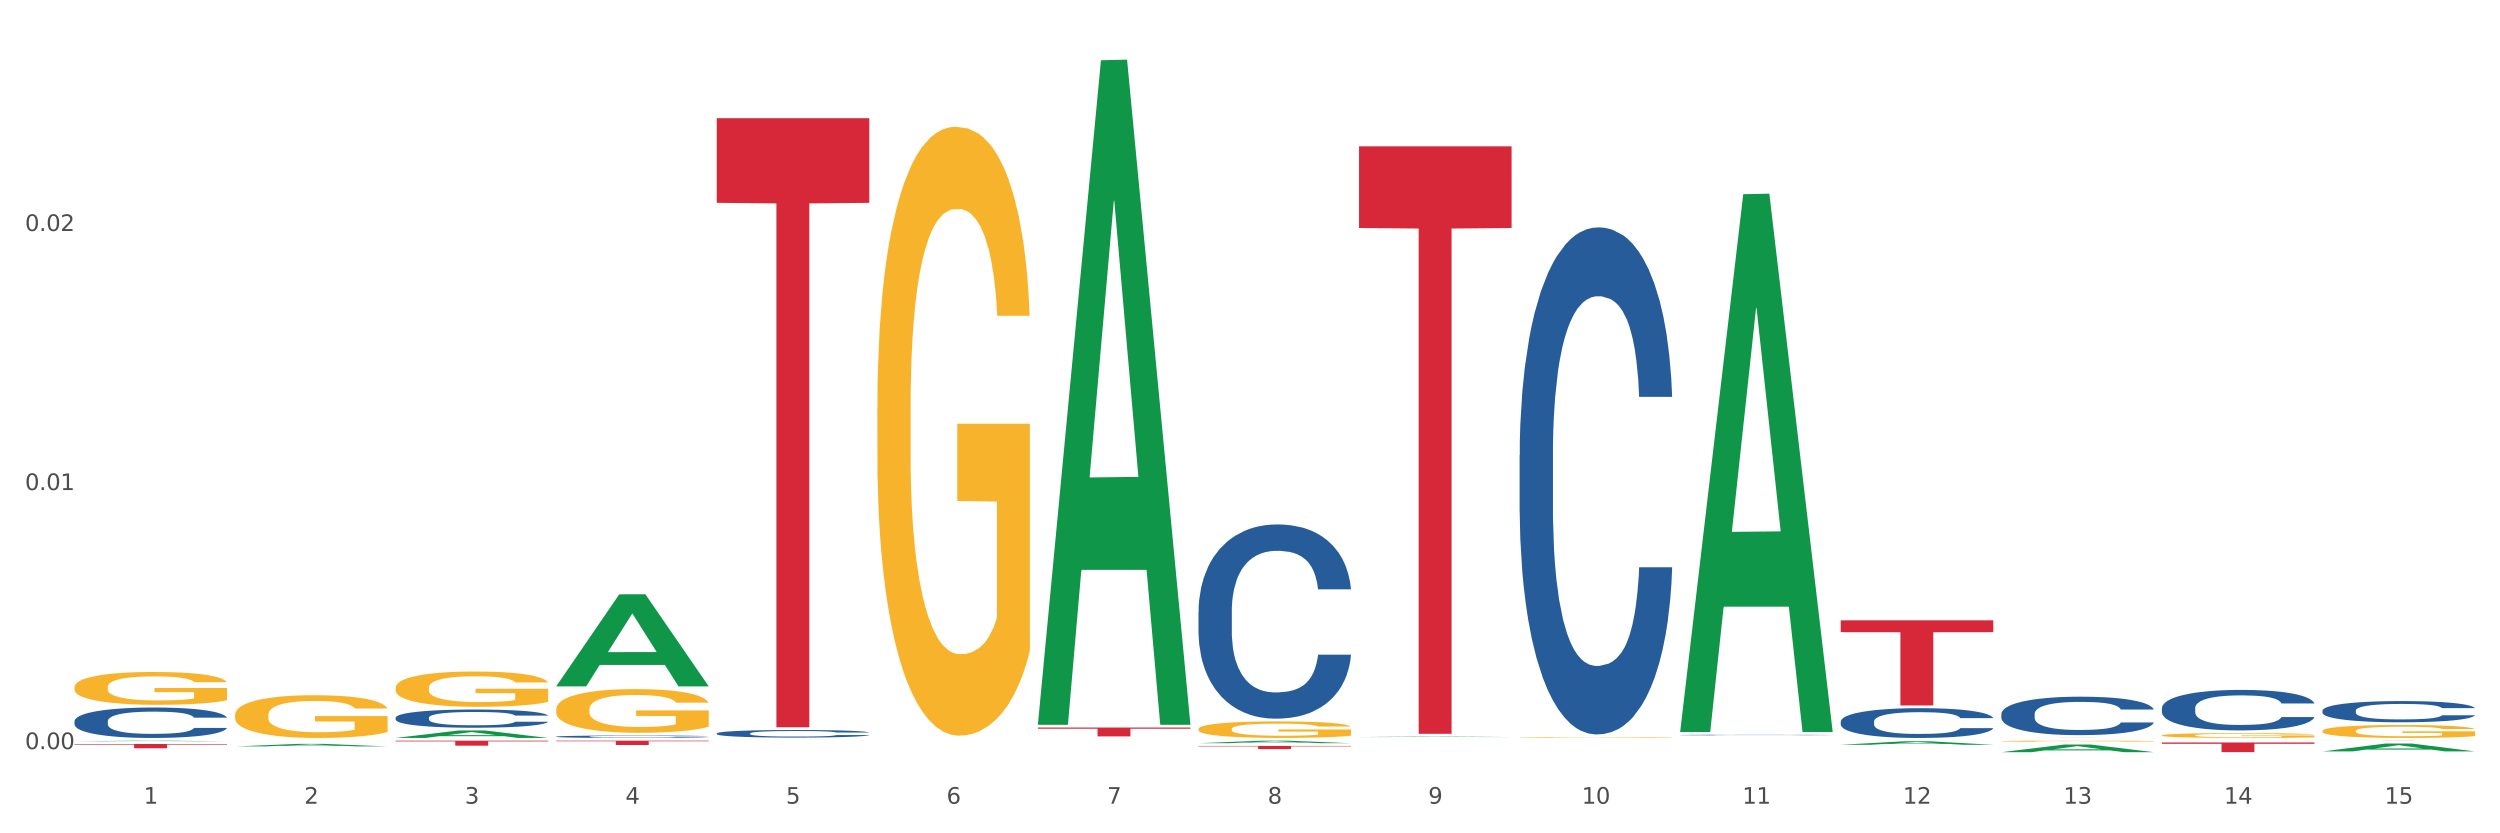 <?xml version="1.0" encoding="utf-8" standalone="no"?>
<!DOCTYPE svg PUBLIC "-//W3C//DTD SVG 1.1//EN"
  "http://www.w3.org/Graphics/SVG/1.1/DTD/svg11.dtd">
<svg xmlns:xlink="http://www.w3.org/1999/xlink" width="1080pt" height="360pt" viewBox="0 0 1080 360" xmlns="http://www.w3.org/2000/svg" version="1.1">
 <rect x="0" y="0" width="1080" height="360" fill="#333333" stroke="none"/>
 <defs>
  <style type="text/css">*{stroke-linejoin: round; stroke-linecap: butt}</style>
 </defs>
 <g id="figure_1">
  <g id="patch_1">
   <path d="M 0 360 
L 1080 360 
L 1080 0 
L 0 0 
z
" style="fill: #ffffff; stroke: #ffffff; stroke-linejoin: miter"/>
  </g>
  <g id="axes_1">
   <g id="matplotlib.axis_1">
    <g id="xtick_1">
     <g id="text_1">
      <!-- 1 -->
      <g style="fill: #4d4d4d" transform="translate(62.07 347.204) scale(0.096 -0.096)">
       <defs>
        <path id="DejaVuSans-31" d="M 794 531 
L 1825 531 
L 1825 4091 
L 703 3866 
L 703 4441 
L 1819 4666 
L 2450 4666 
L 2450 531 
L 3481 531 
L 3481 0 
L 794 0 
L 794 531 
z
" transform="scale(0.016)"/>
       </defs>
       <use xlink:href="#DejaVuSans-31"/>
      </g>
     </g>
    </g>
    <g id="xtick_2">
     <g id="text_2">
      <!-- 2 -->
      <g style="fill: #4d4d4d" transform="translate(131.436 347.204) scale(0.096 -0.096)">
       <defs>
        <path id="DejaVuSans-32" d="M 1228 531 
L 3431 531 
L 3431 0 
L 469 0 
L 469 531 
Q 828 903 1448 1529 
Q 2069 2156 2228 2338 
Q 2531 2678 2651 2914 
Q 2772 3150 2772 3378 
Q 2772 3750 2511 3984 
Q 2250 4219 1831 4219 
Q 1534 4219 1204 4116 
Q 875 4013 500 3803 
L 500 4441 
Q 881 4594 1212 4672 
Q 1544 4750 1819 4750 
Q 2544 4750 2975 4387 
Q 3406 4025 3406 3419 
Q 3406 3131 3298 2873 
Q 3191 2616 2906 2266 
Q 2828 2175 2409 1742 
Q 1991 1309 1228 531 
z
" transform="scale(0.016)"/>
       </defs>
       <use xlink:href="#DejaVuSans-32"/>
      </g>
     </g>
    </g>
    <g id="xtick_3">
     <g id="text_3">
      <!-- 3 -->
      <g style="fill: #4d4d4d" transform="translate(200.802 347.204) scale(0.096 -0.096)">
       <defs>
        <path id="DejaVuSans-33" d="M 2597 2516 
Q 3050 2419 3304 2112 
Q 3559 1806 3559 1356 
Q 3559 666 3084 287 
Q 2609 -91 1734 -91 
Q 1441 -91 1130 -33 
Q 819 25 488 141 
L 488 750 
Q 750 597 1062 519 
Q 1375 441 1716 441 
Q 2309 441 2620 675 
Q 2931 909 2931 1356 
Q 2931 1769 2642 2001 
Q 2353 2234 1838 2234 
L 1294 2234 
L 1294 2753 
L 1863 2753 
Q 2328 2753 2575 2939 
Q 2822 3125 2822 3475 
Q 2822 3834 2567 4026 
Q 2313 4219 1838 4219 
Q 1578 4219 1281 4162 
Q 984 4106 628 3988 
L 628 4550 
Q 988 4650 1302 4700 
Q 1616 4750 1894 4750 
Q 2613 4750 3031 4423 
Q 3450 4097 3450 3541 
Q 3450 3153 3228 2886 
Q 3006 2619 2597 2516 
z
" transform="scale(0.016)"/>
       </defs>
       <use xlink:href="#DejaVuSans-33"/>
      </g>
     </g>
    </g>
    <g id="xtick_4">
     <g id="text_4">
      <!-- 4 -->
      <g style="fill: #4d4d4d" transform="translate(270.169 347.204) scale(0.096 -0.096)">
       <defs>
        <path id="DejaVuSans-34" d="M 2419 4116 
L 825 1625 
L 2419 1625 
L 2419 4116 
z
M 2253 4666 
L 3047 4666 
L 3047 1625 
L 3713 1625 
L 3713 1100 
L 3047 1100 
L 3047 0 
L 2419 0 
L 2419 1100 
L 313 1100 
L 313 1709 
L 2253 4666 
z
" transform="scale(0.016)"/>
       </defs>
       <use xlink:href="#DejaVuSans-34"/>
      </g>
     </g>
    </g>
    <g id="xtick_5">
     <g id="text_5">
      <!-- 5 -->
      <g style="fill: #4d4d4d" transform="translate(339.535 347.204) scale(0.096 -0.096)">
       <defs>
        <path id="DejaVuSans-35" d="M 691 4666 
L 3169 4666 
L 3169 4134 
L 1269 4134 
L 1269 2991 
Q 1406 3038 1543 3061 
Q 1681 3084 1819 3084 
Q 2600 3084 3056 2656 
Q 3513 2228 3513 1497 
Q 3513 744 3044 326 
Q 2575 -91 1722 -91 
Q 1428 -91 1123 -41 
Q 819 9 494 109 
L 494 744 
Q 775 591 1075 516 
Q 1375 441 1709 441 
Q 2250 441 2565 725 
Q 2881 1009 2881 1497 
Q 2881 1984 2565 2268 
Q 2250 2553 1709 2553 
Q 1456 2553 1204 2497 
Q 953 2441 691 2322 
L 691 4666 
z
" transform="scale(0.016)"/>
       </defs>
       <use xlink:href="#DejaVuSans-35"/>
      </g>
     </g>
    </g>
    <g id="xtick_6">
     <g id="text_6">
      <!-- 6 -->
      <g style="fill: #4d4d4d" transform="translate(408.901 347.204) scale(0.096 -0.096)">
       <defs>
        <path id="DejaVuSans-36" d="M 2113 2584 
Q 1688 2584 1439 2293 
Q 1191 2003 1191 1497 
Q 1191 994 1439 701 
Q 1688 409 2113 409 
Q 2538 409 2786 701 
Q 3034 994 3034 1497 
Q 3034 2003 2786 2293 
Q 2538 2584 2113 2584 
z
M 3366 4563 
L 3366 3988 
Q 3128 4100 2886 4159 
Q 2644 4219 2406 4219 
Q 1781 4219 1451 3797 
Q 1122 3375 1075 2522 
Q 1259 2794 1537 2939 
Q 1816 3084 2150 3084 
Q 2853 3084 3261 2657 
Q 3669 2231 3669 1497 
Q 3669 778 3244 343 
Q 2819 -91 2113 -91 
Q 1303 -91 875 529 
Q 447 1150 447 2328 
Q 447 3434 972 4092 
Q 1497 4750 2381 4750 
Q 2619 4750 2861 4703 
Q 3103 4656 3366 4563 
z
" transform="scale(0.016)"/>
       </defs>
       <use xlink:href="#DejaVuSans-36"/>
      </g>
     </g>
    </g>
    <g id="xtick_7">
     <g id="text_7">
      <!-- 7 -->
      <g style="fill: #4d4d4d" transform="translate(478.267 347.204) scale(0.096 -0.096)">
       <defs>
        <path id="DejaVuSans-37" d="M 525 4666 
L 3525 4666 
L 3525 4397 
L 1831 0 
L 1172 0 
L 2766 4134 
L 525 4134 
L 525 4666 
z
" transform="scale(0.016)"/>
       </defs>
       <use xlink:href="#DejaVuSans-37"/>
      </g>
     </g>
    </g>
    <g id="xtick_8">
     <g id="text_8">
      <!-- 8 -->
      <g style="fill: #4d4d4d" transform="translate(547.634 347.204) scale(0.096 -0.096)">
       <defs>
        <path id="DejaVuSans-38" d="M 2034 2216 
Q 1584 2216 1326 1975 
Q 1069 1734 1069 1313 
Q 1069 891 1326 650 
Q 1584 409 2034 409 
Q 2484 409 2743 651 
Q 3003 894 3003 1313 
Q 3003 1734 2745 1975 
Q 2488 2216 2034 2216 
z
M 1403 2484 
Q 997 2584 770 2862 
Q 544 3141 544 3541 
Q 544 4100 942 4425 
Q 1341 4750 2034 4750 
Q 2731 4750 3128 4425 
Q 3525 4100 3525 3541 
Q 3525 3141 3298 2862 
Q 3072 2584 2669 2484 
Q 3125 2378 3379 2068 
Q 3634 1759 3634 1313 
Q 3634 634 3220 271 
Q 2806 -91 2034 -91 
Q 1263 -91 848 271 
Q 434 634 434 1313 
Q 434 1759 690 2068 
Q 947 2378 1403 2484 
z
M 1172 3481 
Q 1172 3119 1398 2916 
Q 1625 2713 2034 2713 
Q 2441 2713 2670 2916 
Q 2900 3119 2900 3481 
Q 2900 3844 2670 4047 
Q 2441 4250 2034 4250 
Q 1625 4250 1398 4047 
Q 1172 3844 1172 3481 
z
" transform="scale(0.016)"/>
       </defs>
       <use xlink:href="#DejaVuSans-38"/>
      </g>
     </g>
    </g>
    <g id="xtick_9">
     <g id="text_9">
      <!-- 9 -->
      <g style="fill: #4d4d4d" transform="translate(617 347.204) scale(0.096 -0.096)">
       <defs>
        <path id="DejaVuSans-39" d="M 703 97 
L 703 672 
Q 941 559 1184 500 
Q 1428 441 1663 441 
Q 2288 441 2617 861 
Q 2947 1281 2994 2138 
Q 2813 1869 2534 1725 
Q 2256 1581 1919 1581 
Q 1219 1581 811 2004 
Q 403 2428 403 3163 
Q 403 3881 828 4315 
Q 1253 4750 1959 4750 
Q 2769 4750 3195 4129 
Q 3622 3509 3622 2328 
Q 3622 1225 3098 567 
Q 2575 -91 1691 -91 
Q 1453 -91 1209 -44 
Q 966 3 703 97 
z
M 1959 2075 
Q 2384 2075 2632 2365 
Q 2881 2656 2881 3163 
Q 2881 3666 2632 3958 
Q 2384 4250 1959 4250 
Q 1534 4250 1286 3958 
Q 1038 3666 1038 3163 
Q 1038 2656 1286 2365 
Q 1534 2075 1959 2075 
z
" transform="scale(0.016)"/>
       </defs>
       <use xlink:href="#DejaVuSans-39"/>
      </g>
     </g>
    </g>
    <g id="xtick_10">
     <g id="text_10">
      <!-- 10 -->
      <g style="fill: #4d4d4d" transform="translate(683.312 347.204) scale(0.096 -0.096)">
       <defs>
        <path id="DejaVuSans-30" d="M 2034 4250 
Q 1547 4250 1301 3770 
Q 1056 3291 1056 2328 
Q 1056 1369 1301 889 
Q 1547 409 2034 409 
Q 2525 409 2770 889 
Q 3016 1369 3016 2328 
Q 3016 3291 2770 3770 
Q 2525 4250 2034 4250 
z
M 2034 4750 
Q 2819 4750 3233 4129 
Q 3647 3509 3647 2328 
Q 3647 1150 3233 529 
Q 2819 -91 2034 -91 
Q 1250 -91 836 529 
Q 422 1150 422 2328 
Q 422 3509 836 4129 
Q 1250 4750 2034 4750 
z
" transform="scale(0.016)"/>
       </defs>
       <use xlink:href="#DejaVuSans-31"/>
       <use xlink:href="#DejaVuSans-30" transform="translate(63.623 0)"/>
      </g>
     </g>
    </g>
    <g id="xtick_11">
     <g id="text_11">
      <!-- 11 -->
      <g style="fill: #4d4d4d" transform="translate(752.678 347.204) scale(0.096 -0.096)">
       <use xlink:href="#DejaVuSans-31"/>
       <use xlink:href="#DejaVuSans-31" transform="translate(63.623 0)"/>
      </g>
     </g>
    </g>
    <g id="xtick_12">
     <g id="text_12">
      <!-- 12 -->
      <g style="fill: #4d4d4d" transform="translate(822.044 347.204) scale(0.096 -0.096)">
       <use xlink:href="#DejaVuSans-31"/>
       <use xlink:href="#DejaVuSans-32" transform="translate(63.623 0)"/>
      </g>
     </g>
    </g>
    <g id="xtick_13">
     <g id="text_13">
      <!-- 13 -->
      <g style="fill: #4d4d4d" transform="translate(891.411 347.204) scale(0.096 -0.096)">
       <use xlink:href="#DejaVuSans-31"/>
       <use xlink:href="#DejaVuSans-33" transform="translate(63.623 0)"/>
      </g>
     </g>
    </g>
    <g id="xtick_14">
     <g id="text_14">
      <!-- 14 -->
      <g style="fill: #4d4d4d" transform="translate(960.777 347.204) scale(0.096 -0.096)">
       <use xlink:href="#DejaVuSans-31"/>
       <use xlink:href="#DejaVuSans-34" transform="translate(63.623 0)"/>
      </g>
     </g>
    </g>
    <g id="xtick_15">
     <g id="text_15">
      <!-- 15 -->
      <g style="fill: #4d4d4d" transform="translate(1030.143 347.204) scale(0.096 -0.096)">
       <use xlink:href="#DejaVuSans-31"/>
       <use xlink:href="#DejaVuSans-35" transform="translate(63.623 0)"/>
      </g>
     </g>
    </g>
    <g id="xtick_16"/>
    <g id="xtick_17"/>
    <g id="xtick_18"/>
    <g id="xtick_19"/>
    <g id="xtick_20"/>
    <g id="xtick_21"/>
    <g id="xtick_22"/>
    <g id="xtick_23"/>
    <g id="xtick_24"/>
    <g id="xtick_25"/>
    <g id="xtick_26"/>
    <g id="xtick_27"/>
    <g id="xtick_28"/>
    <g id="xtick_29"/>
   </g>
   <g id="matplotlib.axis_2">
    <g id="ytick_1">
     <g id="text_16">
      <!-- 0.00 -->
      <g style="fill: #4d4d4d" transform="translate(10.8 323.619) scale(0.096 -0.096)">
       <defs>
        <path id="DejaVuSans-2e" d="M 684 794 
L 1344 794 
L 1344 0 
L 684 0 
L 684 794 
z
" transform="scale(0.016)"/>
       </defs>
       <use xlink:href="#DejaVuSans-30"/>
       <use xlink:href="#DejaVuSans-2e" transform="translate(63.623 0)"/>
       <use xlink:href="#DejaVuSans-30" transform="translate(95.41 0)"/>
       <use xlink:href="#DejaVuSans-30" transform="translate(159.033 0)"/>
      </g>
     </g>
    </g>
    <g id="ytick_2">
     <g id="text_17">
      <!-- 0.01 -->
      <g style="fill: #4d4d4d" transform="translate(10.8 211.702) scale(0.096 -0.096)">
       <use xlink:href="#DejaVuSans-30"/>
       <use xlink:href="#DejaVuSans-2e" transform="translate(63.623 0)"/>
       <use xlink:href="#DejaVuSans-30" transform="translate(95.41 0)"/>
       <use xlink:href="#DejaVuSans-31" transform="translate(159.033 0)"/>
      </g>
     </g>
    </g>
    <g id="ytick_3">
     <g id="text_18">
      <!-- 0.02 -->
      <g style="fill: #4d4d4d" transform="translate(10.8 99.786) scale(0.096 -0.096)">
       <use xlink:href="#DejaVuSans-30"/>
       <use xlink:href="#DejaVuSans-2e" transform="translate(63.623 0)"/>
       <use xlink:href="#DejaVuSans-30" transform="translate(95.41 0)"/>
       <use xlink:href="#DejaVuSans-32" transform="translate(159.033 0)"/>
      </g>
     </g>
    </g>
    <g id="ytick_4"/>
    <g id="ytick_5"/>
    <g id="ytick_6"/>
   </g>
   <g id="PolyCollection_1">
    <path d="M 32.175 320.23 
L 32.243 320.23 
L 59.417 319.972 
L 70.695 319.971 
L 98.073 320.23 
L 85.029 320.23 
L 79.119 320.17 
L 51.061 320.17 
L 50.857 320.171 
L 45.151 320.23 
L 32.175 320.23 
L 32.175 320.23 
L 54.594 320.134 
L 75.586 320.134 
L 65.192 320.027 
L 65.056 320.026 
L 64.92 320.027 
L 54.526 320.134 
L 54.594 320.134 
L 32.175 320.23 
z
" clip-path="url(#pbaa0bf28c1)" style="fill: #109648"/>
    <path d="M 864.57 318.755 
L 930.468 318.755 
L 930.468 318.761 
L 904.546 318.761 
L 904.546 318.794 
L 890.335 318.794 
L 890.335 318.761 
L 864.57 318.761 
L 864.57 318.755 
L 864.57 318.755 
z
" clip-path="url(#pbaa0bf28c1)" style="fill: #d62839"/>
    <path d="M 795.203 267.985 
L 861.101 267.985 
L 861.101 273.094 
L 835.179 273.129 
L 835.179 304.75 
L 820.969 304.75 
L 820.969 273.129 
L 795.203 273.094 
L 795.203 268.02 
L 795.203 267.985 
z
" clip-path="url(#pbaa0bf28c1)" style="fill: #d62839"/>
    <path d="M 587.105 63.225 
L 653.003 63.225 
L 653.003 98.493 
L 627.081 98.732 
L 627.081 317.014 
L 612.871 317.014 
L 612.871 98.732 
L 587.105 98.493 
L 587.105 63.463 
L 587.105 63.225 
z
" clip-path="url(#pbaa0bf28c1)" style="fill: #d62839"/>
    <path d="M 517.739 322.246 
L 583.636 322.246 
L 583.636 322.437 
L 557.715 322.438 
L 557.715 323.618 
L 543.504 323.618 
L 543.504 322.438 
L 517.739 322.437 
L 517.739 322.247 
L 517.739 322.246 
z
" clip-path="url(#pbaa0bf28c1)" style="fill: #d62839"/>
    <path d="M 448.372 314.286 
L 514.27 314.286 
L 514.27 314.821 
L 488.348 314.825 
L 488.348 318.137 
L 474.138 318.137 
L 474.138 314.825 
L 448.372 314.821 
L 448.372 314.289 
L 448.372 314.286 
z
" clip-path="url(#pbaa0bf28c1)" style="fill: #d62839"/>
    <path d="M 32.175 296.852 
L 32.253 296.839 
L 32.253 296.373 
L 32.408 295.972 
L 33.186 295.001 
L 34.353 294.199 
L 35.209 293.772 
L 36.065 293.422 
L 37.076 293.073 
L 38.321 292.711 
L 40.578 292.18 
L 41.978 291.908 
L 43.69 291.624 
L 46.802 291.21 
L 49.058 290.977 
L 51.392 290.783 
L 55.204 290.55 
L 57.694 290.446 
L 60.339 290.368 
L 63.529 290.317 
L 65.941 290.304 
L 71.231 290.343 
L 75.744 290.459 
L 77.922 290.55 
L 80.723 290.705 
L 82.201 290.808 
L 84.613 291.015 
L 87.103 291.287 
L 88.815 291.52 
L 91.382 291.96 
L 93.327 292.4 
L 95.116 292.944 
L 96.05 293.319 
L 96.75 293.668 
L 97.373 294.069 
L 97.995 294.704 
L 83.991 294.704 
L 83.446 294.251 
L 82.59 293.824 
L 81.346 293.409 
L 80.256 293.151 
L 78.389 292.827 
L 76.677 292.62 
L 74.888 292.465 
L 72.71 292.335 
L 70.998 292.271 
L 68.586 292.219 
L 63.84 292.232 
L 60.65 292.335 
L 58.472 292.465 
L 57.071 292.581 
L 55.827 292.711 
L 54.426 292.892 
L 52.792 293.164 
L 51.625 293.409 
L 50.458 293.72 
L 49.525 294.031 
L 48.669 294.393 
L 47.969 294.781 
L 47.424 295.182 
L 46.957 295.674 
L 46.568 296.489 
L 46.568 298.262 
L 46.724 298.663 
L 47.113 299.194 
L 47.58 299.595 
L 48.358 300.074 
L 49.058 300.397 
L 50.381 300.863 
L 51.859 301.251 
L 53.026 301.497 
L 54.193 301.704 
L 56.216 301.989 
L 58.472 302.222 
L 60.417 302.364 
L 63.062 302.494 
L 64.852 302.545 
L 66.408 302.571 
L 70.22 302.571 
L 72.943 302.532 
L 75.977 302.442 
L 78.311 302.325 
L 80.256 302.183 
L 82.435 301.95 
L 83.835 301.73 
L 83.835 299.026 
L 66.719 299.013 
L 66.719 297.214 
L 98.073 297.214 
L 98.073 302.494 
L 96.75 302.765 
L 95.272 303.011 
L 93.716 303.231 
L 91.382 303.503 
L 88.581 303.762 
L 86.091 303.943 
L 83.446 304.098 
L 80.334 304.241 
L 76.288 304.37 
L 73.799 304.422 
L 70.687 304.461 
L 67.03 304.474 
L 63.84 304.448 
L 60.728 304.383 
L 57.461 304.267 
L 54.271 304.098 
L 51.859 303.93 
L 49.447 303.723 
L 46.879 303.451 
L 44.857 303.192 
L 43.301 302.96 
L 41.589 302.662 
L 39.722 302.274 
L 38.321 301.924 
L 37.076 301.562 
L 35.754 301.096 
L 34.82 300.695 
L 33.887 300.19 
L 33.342 299.815 
L 32.72 299.233 
L 32.253 298.417 
L 32.175 296.852 
z
" clip-path="url(#pbaa0bf28c1)" style="fill: #f7b32b"/>
    <path d="M 240.274 319.971 
L 306.172 319.971 
L 306.172 320.229 
L 280.25 320.231 
L 280.25 321.829 
L 266.039 321.829 
L 266.039 320.231 
L 240.274 320.229 
L 240.274 319.973 
L 240.274 319.971 
z
" clip-path="url(#pbaa0bf28c1)" style="fill: #d62839"/>
    <path d="M 170.907 319.971 
L 236.805 319.971 
L 236.805 320.271 
L 210.883 320.273 
L 210.883 322.128 
L 196.673 322.128 
L 196.673 320.273 
L 170.907 320.271 
L 170.907 319.973 
L 170.907 319.971 
z
" clip-path="url(#pbaa0bf28c1)" style="fill: #d62839"/>
    <path d="M 32.175 321.407 
L 98.073 321.407 
L 98.073 321.663 
L 72.151 321.665 
L 72.151 323.248 
L 57.941 323.248 
L 57.941 321.665 
L 32.175 321.663 
L 32.175 321.409 
L 32.175 321.407 
z
" clip-path="url(#pbaa0bf28c1)" style="fill: #d62839"/>
    <path d="M 32.175 311.556 
L 32.253 311.544 
L 32.253 311.208 
L 32.487 310.752 
L 33.343 309.912 
L 34.434 309.276 
L 36.303 308.531 
L 37.316 308.219 
L 38.64 307.871 
L 41.366 307.307 
L 44.482 306.827 
L 46.663 306.563 
L 48.299 306.395 
L 51.96 306.095 
L 54.063 305.962 
L 56.244 305.854 
L 58.114 305.782 
L 61.229 305.698 
L 63.722 305.662 
L 66.604 305.65 
L 69.019 305.662 
L 72.212 305.71 
L 76.886 305.854 
L 78.677 305.938 
L 81.092 306.083 
L 83.585 306.275 
L 85.61 306.467 
L 87.947 306.743 
L 90.361 307.103 
L 92.698 307.559 
L 94.334 307.979 
L 95.658 308.423 
L 96.827 308.963 
L 97.683 309.552 
L 98.073 310.044 
L 83.818 310.044 
L 83.429 309.6 
L 82.65 309.119 
L 81.871 308.795 
L 81.014 308.531 
L 79.69 308.231 
L 78.522 308.039 
L 76.574 307.811 
L 74.783 307.667 
L 73.303 307.583 
L 71.511 307.511 
L 67.694 307.439 
L 64.968 307.439 
L 63.255 307.463 
L 61.151 307.523 
L 59.36 307.607 
L 57.257 307.751 
L 55.621 307.907 
L 53.985 308.111 
L 53.05 308.255 
L 51.648 308.519 
L 50.714 308.735 
L 49.467 309.107 
L 48.766 309.372 
L 47.52 310.056 
L 46.975 310.56 
L 46.741 310.908 
L 46.585 311.292 
L 46.585 313.165 
L 47.053 314.005 
L 47.442 314.365 
L 48.065 314.773 
L 49.234 315.301 
L 50.947 315.818 
L 52.739 316.19 
L 54.219 316.418 
L 55.621 316.586 
L 57.023 316.718 
L 58.737 316.838 
L 60.139 316.91 
L 62.242 316.982 
L 64.734 317.018 
L 66.682 317.018 
L 70.654 316.958 
L 72.446 316.898 
L 74.16 316.814 
L 76.029 316.682 
L 77.509 316.538 
L 78.366 316.43 
L 79.768 316.202 
L 80.858 315.962 
L 81.793 315.685 
L 82.416 315.445 
L 83.117 315.085 
L 83.663 314.677 
L 83.818 314.461 
L 98.073 314.461 
L 97.761 314.893 
L 97.216 315.313 
L 96.126 315.878 
L 95.269 316.202 
L 93.945 316.598 
L 92.542 316.934 
L 90.595 317.306 
L 88.804 317.582 
L 86.934 317.822 
L 84.909 318.038 
L 81.248 318.338 
L 79.924 318.422 
L 77.12 318.566 
L 74.939 318.65 
L 71.745 318.734 
L 68.473 318.782 
L 65.046 318.794 
L 62.008 318.77 
L 58.659 318.698 
L 56.556 318.626 
L 54.219 318.518 
L 51.493 318.35 
L 48.922 318.146 
L 46.507 317.906 
L 44.248 317.63 
L 42.145 317.318 
L 39.419 316.802 
L 37.394 316.298 
L 35.914 315.83 
L 34.901 315.433 
L 33.889 314.929 
L 33.343 314.581 
L 32.487 313.741 
L 32.175 312.961 
L 32.175 311.556 
z
" clip-path="url(#pbaa0bf28c1)" style="fill: #255c99"/>
    <path d="M 170.907 310.048 
L 170.985 310.04 
L 170.985 309.839 
L 171.219 309.566 
L 172.076 309.063 
L 173.166 308.682 
L 175.036 308.237 
L 176.048 308.05 
L 177.373 307.841 
L 180.099 307.504 
L 183.215 307.216 
L 185.396 307.058 
L 187.031 306.958 
L 190.692 306.778 
L 192.796 306.699 
L 194.977 306.634 
L 196.846 306.591 
L 199.962 306.541 
L 202.454 306.519 
L 205.336 306.512 
L 207.751 306.519 
L 210.945 306.548 
L 215.618 306.634 
L 217.41 306.685 
L 219.825 306.771 
L 222.317 306.886 
L 224.342 307.001 
L 226.679 307.166 
L 229.094 307.382 
L 231.431 307.655 
L 233.066 307.906 
L 234.391 308.172 
L 235.559 308.495 
L 236.416 308.848 
L 236.805 309.142 
L 222.551 309.142 
L 222.161 308.876 
L 221.382 308.589 
L 220.604 308.395 
L 219.747 308.237 
L 218.422 308.057 
L 217.254 307.942 
L 215.307 307.806 
L 213.515 307.719 
L 212.035 307.669 
L 210.244 307.626 
L 206.427 307.583 
L 203.701 307.583 
L 201.987 307.597 
L 199.884 307.633 
L 198.092 307.683 
L 195.989 307.77 
L 194.353 307.863 
L 192.718 307.985 
L 191.783 308.071 
L 190.381 308.23 
L 189.446 308.359 
L 188.2 308.582 
L 187.499 308.74 
L 186.252 309.149 
L 185.707 309.451 
L 185.474 309.66 
L 185.318 309.889 
L 185.318 311.011 
L 185.785 311.514 
L 186.175 311.729 
L 186.798 311.973 
L 187.966 312.29 
L 189.68 312.599 
L 191.471 312.821 
L 192.951 312.958 
L 194.353 313.059 
L 195.755 313.138 
L 197.469 313.209 
L 198.871 313.253 
L 200.974 313.296 
L 203.467 313.317 
L 205.414 313.317 
L 209.387 313.281 
L 211.178 313.245 
L 212.892 313.195 
L 214.761 313.116 
L 216.241 313.03 
L 217.098 312.965 
L 218.5 312.829 
L 219.591 312.685 
L 220.526 312.52 
L 221.149 312.376 
L 221.85 312.16 
L 222.395 311.916 
L 222.551 311.787 
L 236.805 311.787 
L 236.494 312.045 
L 235.949 312.297 
L 234.858 312.635 
L 234.001 312.829 
L 232.677 313.066 
L 231.275 313.267 
L 229.328 313.49 
L 227.536 313.655 
L 225.667 313.799 
L 223.641 313.928 
L 219.98 314.108 
L 218.656 314.158 
L 215.852 314.244 
L 213.671 314.295 
L 210.477 314.345 
L 207.206 314.374 
L 203.779 314.381 
L 200.741 314.366 
L 197.391 314.323 
L 195.288 314.28 
L 192.951 314.215 
L 190.225 314.115 
L 187.655 313.993 
L 185.24 313.849 
L 182.981 313.684 
L 180.878 313.497 
L 178.152 313.188 
L 176.126 312.886 
L 174.646 312.606 
L 173.634 312.369 
L 172.621 312.067 
L 172.076 311.858 
L 171.219 311.355 
L 170.907 310.888 
L 170.907 310.048 
z
" clip-path="url(#pbaa0bf28c1)" style="fill: #255c99"/>
    <path d="M 240.274 318.214 
L 240.352 318.213 
L 240.352 318.186 
L 240.585 318.149 
L 241.442 318.082 
L 242.533 318.031 
L 244.402 317.971 
L 245.415 317.946 
L 246.739 317.918 
L 249.465 317.873 
L 252.581 317.834 
L 254.762 317.813 
L 256.398 317.8 
L 260.059 317.776 
L 262.162 317.765 
L 264.343 317.756 
L 266.212 317.751 
L 269.328 317.744 
L 271.821 317.741 
L 274.703 317.74 
L 277.117 317.741 
L 280.311 317.745 
L 284.985 317.756 
L 286.776 317.763 
L 289.191 317.775 
L 291.683 317.79 
L 293.709 317.806 
L 296.045 317.828 
L 298.46 317.857 
L 300.797 317.893 
L 302.433 317.927 
L 303.757 317.963 
L 304.925 318.006 
L 305.782 318.053 
L 306.172 318.093 
L 291.917 318.093 
L 291.528 318.057 
L 290.749 318.018 
L 289.97 317.992 
L 289.113 317.971 
L 287.789 317.947 
L 286.62 317.932 
L 284.673 317.913 
L 282.881 317.902 
L 281.401 317.895 
L 279.61 317.889 
L 275.793 317.884 
L 273.067 317.884 
L 271.353 317.886 
L 269.25 317.89 
L 267.458 317.897 
L 265.355 317.909 
L 263.72 317.921 
L 262.084 317.938 
L 261.149 317.949 
L 259.747 317.97 
L 258.812 317.988 
L 257.566 318.017 
L 256.865 318.039 
L 255.619 318.093 
L 255.073 318.134 
L 254.84 318.162 
L 254.684 318.193 
L 254.684 318.343 
L 255.151 318.41 
L 255.541 318.439 
L 256.164 318.472 
L 257.332 318.514 
L 259.046 318.556 
L 260.838 318.586 
L 262.318 318.604 
L 263.72 318.617 
L 265.122 318.628 
L 266.835 318.637 
L 268.237 318.643 
L 270.341 318.649 
L 272.833 318.652 
L 274.78 318.652 
L 278.753 318.647 
L 280.545 318.642 
L 282.258 318.636 
L 284.128 318.625 
L 285.608 318.613 
L 286.465 318.605 
L 287.867 318.586 
L 288.957 318.567 
L 289.892 318.545 
L 290.515 318.526 
L 291.216 318.497 
L 291.761 318.464 
L 291.917 318.447 
L 306.172 318.447 
L 305.86 318.482 
L 305.315 318.515 
L 304.224 318.56 
L 303.367 318.586 
L 302.043 318.618 
L 300.641 318.645 
L 298.694 318.675 
L 296.902 318.697 
L 295.033 318.716 
L 293.008 318.734 
L 289.347 318.758 
L 288.022 318.765 
L 285.218 318.776 
L 283.037 318.783 
L 279.844 318.79 
L 276.572 318.793 
L 273.145 318.794 
L 270.107 318.793 
L 266.757 318.787 
L 264.654 318.781 
L 262.318 318.772 
L 259.591 318.759 
L 257.021 318.742 
L 254.606 318.723 
L 252.347 318.701 
L 250.244 318.676 
L 247.518 318.635 
L 245.493 318.594 
L 244.013 318.557 
L 243 318.525 
L 241.987 318.484 
L 241.442 318.456 
L 240.585 318.389 
L 240.274 318.326 
L 240.274 318.214 
z
" clip-path="url(#pbaa0bf28c1)" style="fill: #255c99"/>
    <path d="M 309.64 316.831 
L 309.718 316.828 
L 309.718 316.744 
L 309.951 316.63 
L 310.808 316.42 
L 311.899 316.261 
L 313.768 316.075 
L 314.781 315.997 
L 316.105 315.91 
L 318.831 315.769 
L 321.947 315.649 
L 324.128 315.583 
L 325.764 315.541 
L 329.425 315.466 
L 331.528 315.433 
L 333.709 315.406 
L 335.578 315.388 
L 338.694 315.367 
L 341.187 315.358 
L 344.069 315.355 
L 346.484 315.358 
L 349.677 315.37 
L 354.351 315.406 
L 356.142 315.427 
L 358.557 315.463 
L 361.05 315.511 
L 363.075 315.559 
L 365.412 315.628 
L 367.826 315.718 
L 370.163 315.832 
L 371.799 315.937 
L 373.123 316.048 
L 374.291 316.183 
L 375.148 316.33 
L 375.538 316.453 
L 361.283 316.453 
L 360.894 316.342 
L 360.115 316.222 
L 359.336 316.141 
L 358.479 316.075 
L 357.155 316 
L 355.987 315.952 
L 354.039 315.895 
L 352.248 315.859 
L 350.768 315.838 
L 348.976 315.82 
L 345.159 315.802 
L 342.433 315.802 
L 340.719 315.808 
L 338.616 315.823 
L 336.825 315.844 
L 334.722 315.88 
L 333.086 315.919 
L 331.45 315.97 
L 330.515 316.006 
L 329.113 316.072 
L 328.179 316.126 
L 326.932 316.219 
L 326.231 316.285 
L 324.985 316.456 
L 324.44 316.582 
L 324.206 316.669 
L 324.05 316.765 
L 324.05 317.234 
L 324.518 317.444 
L 324.907 317.534 
L 325.53 317.636 
L 326.699 317.768 
L 328.412 317.897 
L 330.204 317.99 
L 331.684 318.047 
L 333.086 318.089 
L 334.488 318.122 
L 336.202 318.152 
L 337.604 318.17 
L 339.707 318.188 
L 342.199 318.197 
L 344.147 318.197 
L 348.119 318.182 
L 349.911 318.167 
L 351.624 318.146 
L 353.494 318.113 
L 354.974 318.077 
L 355.831 318.05 
L 357.233 317.993 
L 358.323 317.933 
L 359.258 317.864 
L 359.881 317.804 
L 360.582 317.714 
L 361.127 317.612 
L 361.283 317.558 
L 375.538 317.558 
L 375.226 317.666 
L 374.681 317.771 
L 373.59 317.912 
L 372.734 317.993 
L 371.409 318.092 
L 370.007 318.176 
L 368.06 318.269 
L 366.268 318.338 
L 364.399 318.398 
L 362.374 318.452 
L 358.713 318.527 
L 357.389 318.548 
L 354.584 318.584 
L 352.403 318.605 
L 349.21 318.626 
L 345.938 318.638 
L 342.511 318.641 
L 339.473 318.635 
L 336.124 318.617 
L 334.021 318.599 
L 331.684 318.572 
L 328.957 318.53 
L 326.387 318.479 
L 323.972 318.419 
L 321.713 318.35 
L 319.61 318.272 
L 316.884 318.143 
L 314.859 318.017 
L 313.379 317.9 
L 312.366 317.801 
L 311.354 317.675 
L 310.808 317.588 
L 309.951 317.378 
L 309.64 317.183 
L 309.64 316.831 
z
" clip-path="url(#pbaa0bf28c1)" style="fill: #255c99"/>
    <path d="M 517.739 264.259 
L 517.816 264.182 
L 517.816 262.036 
L 518.05 259.124 
L 518.907 253.759 
L 519.997 249.697 
L 521.867 244.945 
L 522.88 242.953 
L 524.204 240.73 
L 526.93 237.128 
L 530.046 234.063 
L 532.227 232.376 
L 533.863 231.303 
L 537.523 229.387 
L 539.627 228.544 
L 541.808 227.855 
L 543.677 227.395 
L 546.793 226.858 
L 549.285 226.628 
L 552.167 226.552 
L 554.582 226.628 
L 557.776 226.935 
L 562.449 227.855 
L 564.241 228.391 
L 566.656 229.311 
L 569.148 230.537 
L 571.173 231.763 
L 573.51 233.526 
L 575.925 235.825 
L 578.262 238.738 
L 579.898 241.42 
L 581.222 244.256 
L 582.39 247.704 
L 583.247 251.46 
L 583.636 254.602 
L 569.382 254.602 
L 568.992 251.766 
L 568.214 248.701 
L 567.435 246.631 
L 566.578 244.945 
L 565.254 243.029 
L 564.085 241.803 
L 562.138 240.347 
L 560.346 239.427 
L 558.866 238.891 
L 557.075 238.431 
L 553.258 237.971 
L 550.532 237.971 
L 548.818 238.124 
L 546.715 238.508 
L 544.923 239.044 
L 542.82 239.964 
L 541.184 240.96 
L 539.549 242.263 
L 538.614 243.183 
L 537.212 244.869 
L 536.277 246.248 
L 535.031 248.624 
L 534.33 250.31 
L 533.084 254.679 
L 532.538 257.898 
L 532.305 260.12 
L 532.149 262.573 
L 532.149 274.528 
L 532.616 279.893 
L 533.006 282.192 
L 533.629 284.798 
L 534.797 288.17 
L 536.511 291.466 
L 538.302 293.842 
L 539.782 295.298 
L 541.184 296.371 
L 542.587 297.214 
L 544.3 297.98 
L 545.702 298.44 
L 547.805 298.9 
L 550.298 299.13 
L 552.245 299.13 
L 556.218 298.747 
L 558.009 298.363 
L 559.723 297.827 
L 561.593 296.984 
L 563.073 296.064 
L 563.929 295.374 
L 565.331 293.918 
L 566.422 292.385 
L 567.357 290.623 
L 567.98 289.09 
L 568.681 286.791 
L 569.226 284.185 
L 569.382 282.805 
L 583.636 282.805 
L 583.325 285.565 
L 582.78 288.247 
L 581.689 291.849 
L 580.832 293.918 
L 579.508 296.447 
L 578.106 298.593 
L 576.159 300.969 
L 574.367 302.732 
L 572.498 304.265 
L 570.472 305.644 
L 566.811 307.56 
L 565.487 308.097 
L 562.683 309.016 
L 560.502 309.553 
L 557.308 310.089 
L 554.037 310.396 
L 550.61 310.473 
L 547.572 310.319 
L 544.222 309.859 
L 542.119 309.4 
L 539.782 308.71 
L 537.056 307.637 
L 534.486 306.334 
L 532.071 304.801 
L 529.812 303.038 
L 527.709 301.046 
L 524.983 297.75 
L 522.957 294.531 
L 521.477 291.542 
L 520.465 289.013 
L 519.452 285.794 
L 518.907 283.572 
L 518.05 278.207 
L 517.739 273.226 
L 517.739 264.259 
z
" clip-path="url(#pbaa0bf28c1)" style="fill: #255c99"/>
    <path d="M 656.471 196.651 
L 656.549 196.451 
L 656.549 190.849 
L 656.783 183.246 
L 657.639 169.242 
L 658.73 158.638 
L 660.599 146.234 
L 661.612 141.033 
L 662.936 135.231 
L 665.662 125.828 
L 668.778 117.825 
L 670.959 113.424 
L 672.595 110.623 
L 676.256 105.621 
L 678.359 103.42 
L 680.54 101.62 
L 682.41 100.419 
L 685.525 99.019 
L 688.018 98.419 
L 690.9 98.219 
L 693.315 98.419 
L 696.508 99.219 
L 701.182 101.62 
L 702.973 103.02 
L 705.388 105.421 
L 707.881 108.622 
L 709.906 111.823 
L 712.243 116.424 
L 714.657 122.426 
L 716.994 130.029 
L 718.63 137.031 
L 719.954 144.434 
L 721.123 153.437 
L 721.979 163.24 
L 722.369 171.442 
L 708.114 171.442 
L 707.725 164.04 
L 706.946 156.037 
L 706.167 150.636 
L 705.31 146.234 
L 703.986 141.233 
L 702.818 138.032 
L 700.87 134.23 
L 699.079 131.83 
L 697.599 130.429 
L 695.807 129.229 
L 691.99 128.028 
L 689.264 128.028 
L 687.55 128.428 
L 685.447 129.429 
L 683.656 130.829 
L 681.553 133.23 
L 679.917 135.831 
L 678.281 139.232 
L 677.346 141.633 
L 675.944 146.034 
L 675.01 149.635 
L 673.763 155.837 
L 673.062 160.239 
L 671.816 171.643 
L 671.271 180.045 
L 671.037 185.847 
L 670.881 192.249 
L 670.881 223.459 
L 671.349 237.464 
L 671.738 243.466 
L 672.361 250.268 
L 673.53 259.071 
L 675.243 267.674 
L 677.035 273.876 
L 678.515 277.677 
L 679.917 280.478 
L 681.319 282.679 
L 683.033 284.679 
L 684.435 285.88 
L 686.538 287.08 
L 689.03 287.68 
L 690.978 287.68 
L 694.95 286.68 
L 696.742 285.68 
L 698.456 284.279 
L 700.325 282.079 
L 701.805 279.678 
L 702.662 277.877 
L 704.064 274.076 
L 705.154 270.075 
L 706.089 265.473 
L 706.712 261.472 
L 707.413 255.47 
L 707.959 248.668 
L 708.114 245.067 
L 722.369 245.067 
L 722.057 252.269 
L 721.512 259.271 
L 720.422 268.674 
L 719.565 274.076 
L 718.241 280.678 
L 716.838 286.28 
L 714.891 292.482 
L 713.1 297.084 
L 711.23 301.085 
L 709.205 304.686 
L 705.544 309.688 
L 704.22 311.088 
L 701.416 313.489 
L 699.235 314.889 
L 696.041 316.29 
L 692.769 317.09 
L 689.342 317.29 
L 686.304 316.89 
L 682.955 315.69 
L 680.852 314.489 
L 678.515 312.689 
L 675.789 309.888 
L 673.218 306.487 
L 670.803 302.485 
L 668.544 297.884 
L 666.441 292.682 
L 663.715 284.079 
L 661.69 275.677 
L 660.21 267.874 
L 659.197 261.272 
L 658.185 252.869 
L 657.639 247.067 
L 656.783 233.063 
L 656.471 220.058 
L 656.471 196.651 
z
" clip-path="url(#pbaa0bf28c1)" style="fill: #255c99"/>
    <path d="M 725.837 317.531 
L 725.915 317.531 
L 725.915 317.525 
L 726.149 317.515 
L 727.006 317.499 
L 728.096 317.486 
L 729.966 317.471 
L 730.978 317.465 
L 732.302 317.458 
L 735.029 317.447 
L 738.144 317.437 
L 740.325 317.432 
L 741.961 317.429 
L 745.622 317.423 
L 747.725 317.42 
L 749.906 317.418 
L 751.776 317.417 
L 754.891 317.415 
L 757.384 317.414 
L 760.266 317.414 
L 762.681 317.414 
L 765.874 317.415 
L 770.548 317.418 
L 772.34 317.42 
L 774.754 317.423 
L 777.247 317.427 
L 779.272 317.43 
L 781.609 317.436 
L 784.024 317.443 
L 786.36 317.452 
L 787.996 317.46 
L 789.32 317.469 
L 790.489 317.48 
L 791.346 317.492 
L 791.735 317.501 
L 777.481 317.501 
L 777.091 317.493 
L 776.312 317.483 
L 775.533 317.477 
L 774.676 317.471 
L 773.352 317.465 
L 772.184 317.462 
L 770.237 317.457 
L 768.445 317.454 
L 766.965 317.453 
L 765.173 317.451 
L 761.357 317.45 
L 758.63 317.45 
L 756.917 317.45 
L 754.814 317.451 
L 753.022 317.453 
L 750.919 317.456 
L 749.283 317.459 
L 747.647 317.463 
L 746.713 317.466 
L 745.311 317.471 
L 744.376 317.475 
L 743.13 317.483 
L 742.429 317.488 
L 741.182 317.502 
L 740.637 317.512 
L 740.403 317.519 
L 740.248 317.526 
L 740.248 317.563 
L 740.715 317.58 
L 741.104 317.587 
L 741.727 317.595 
L 742.896 317.606 
L 744.61 317.616 
L 746.401 317.624 
L 747.881 317.628 
L 749.283 317.631 
L 750.685 317.634 
L 752.399 317.636 
L 753.801 317.638 
L 755.904 317.639 
L 758.397 317.64 
L 760.344 317.64 
L 764.317 317.639 
L 766.108 317.638 
L 767.822 317.636 
L 769.691 317.633 
L 771.171 317.63 
L 772.028 317.628 
L 773.43 317.624 
L 774.521 317.619 
L 775.455 317.614 
L 776.079 317.609 
L 776.78 317.602 
L 777.325 317.593 
L 777.481 317.589 
L 791.735 317.589 
L 791.424 317.598 
L 790.878 317.606 
L 789.788 317.617 
L 788.931 317.624 
L 787.607 317.632 
L 786.205 317.638 
L 784.257 317.646 
L 782.466 317.651 
L 780.596 317.656 
L 778.571 317.66 
L 774.91 317.666 
L 773.586 317.668 
L 770.782 317.671 
L 768.601 317.672 
L 765.407 317.674 
L 762.136 317.675 
L 758.708 317.675 
L 755.67 317.675 
L 752.321 317.673 
L 750.218 317.672 
L 747.881 317.67 
L 745.155 317.666 
L 742.584 317.662 
L 740.17 317.658 
L 737.911 317.652 
L 735.808 317.646 
L 733.081 317.636 
L 731.056 317.626 
L 729.576 317.616 
L 728.563 317.609 
L 727.551 317.598 
L 727.006 317.592 
L 726.149 317.575 
L 725.837 317.559 
L 725.837 317.531 
z
" clip-path="url(#pbaa0bf28c1)" style="fill: #255c99"/>
    <path d="M 795.203 311.708 
L 795.281 311.697 
L 795.281 311.368 
L 795.515 310.921 
L 796.372 310.098 
L 797.462 309.476 
L 799.332 308.747 
L 800.344 308.442 
L 801.669 308.101 
L 804.395 307.548 
L 807.511 307.078 
L 809.692 306.82 
L 811.327 306.655 
L 814.988 306.362 
L 817.092 306.232 
L 819.273 306.127 
L 821.142 306.056 
L 824.258 305.974 
L 826.75 305.939 
L 829.632 305.927 
L 832.047 305.939 
L 835.241 305.986 
L 839.914 306.127 
L 841.706 306.209 
L 844.121 306.35 
L 846.613 306.538 
L 848.638 306.726 
L 850.975 306.996 
L 853.39 307.349 
L 855.727 307.795 
L 857.362 308.207 
L 858.687 308.641 
L 859.855 309.17 
L 860.712 309.746 
L 861.101 310.228 
L 846.847 310.228 
L 846.457 309.793 
L 845.678 309.323 
L 844.899 309.006 
L 844.043 308.747 
L 842.718 308.453 
L 841.55 308.265 
L 839.603 308.042 
L 837.811 307.901 
L 836.331 307.819 
L 834.54 307.748 
L 830.723 307.678 
L 827.997 307.678 
L 826.283 307.701 
L 824.18 307.76 
L 822.388 307.842 
L 820.285 307.983 
L 818.649 308.136 
L 817.014 308.336 
L 816.079 308.477 
L 814.677 308.735 
L 813.742 308.947 
L 812.496 309.311 
L 811.795 309.57 
L 810.548 310.24 
L 810.003 310.733 
L 809.77 311.074 
L 809.614 311.45 
L 809.614 313.283 
L 810.081 314.106 
L 810.471 314.458 
L 811.094 314.858 
L 812.262 315.375 
L 813.976 315.88 
L 815.767 316.244 
L 817.247 316.468 
L 818.649 316.632 
L 820.051 316.761 
L 821.765 316.879 
L 823.167 316.949 
L 825.27 317.02 
L 827.763 317.055 
L 829.71 317.055 
L 833.683 316.996 
L 835.474 316.938 
L 837.188 316.855 
L 839.057 316.726 
L 840.537 316.585 
L 841.394 316.479 
L 842.796 316.256 
L 843.887 316.021 
L 844.822 315.751 
L 845.445 315.516 
L 846.146 315.163 
L 846.691 314.764 
L 846.847 314.552 
L 861.101 314.552 
L 860.79 314.975 
L 860.245 315.387 
L 859.154 315.939 
L 858.297 316.256 
L 856.973 316.644 
L 855.571 316.973 
L 853.624 317.337 
L 851.832 317.608 
L 849.963 317.843 
L 847.937 318.054 
L 844.276 318.348 
L 842.952 318.43 
L 840.148 318.571 
L 837.967 318.653 
L 834.773 318.736 
L 831.502 318.783 
L 828.074 318.794 
L 825.037 318.771 
L 821.687 318.7 
L 819.584 318.63 
L 817.247 318.524 
L 814.521 318.36 
L 811.951 318.16 
L 809.536 317.925 
L 807.277 317.655 
L 805.174 317.349 
L 802.448 316.844 
L 800.422 316.35 
L 798.942 315.892 
L 797.93 315.504 
L 796.917 315.011 
L 796.372 314.67 
L 795.515 313.847 
L 795.203 313.083 
L 795.203 311.708 
z
" clip-path="url(#pbaa0bf28c1)" style="fill: #255c99"/>
    <path d="M 864.57 308.432 
L 864.648 308.417 
L 864.648 307.992 
L 864.881 307.415 
L 865.738 306.354 
L 866.829 305.55 
L 868.698 304.609 
L 869.711 304.215 
L 871.035 303.775 
L 873.761 303.062 
L 876.877 302.455 
L 879.058 302.121 
L 880.694 301.909 
L 884.355 301.53 
L 886.458 301.363 
L 888.639 301.226 
L 890.508 301.135 
L 893.624 301.029 
L 896.117 300.984 
L 898.999 300.969 
L 901.413 300.984 
L 904.607 301.044 
L 909.281 301.226 
L 911.072 301.333 
L 913.487 301.515 
L 915.979 301.757 
L 918.005 302 
L 920.341 302.349 
L 922.756 302.804 
L 925.093 303.38 
L 926.729 303.911 
L 928.053 304.473 
L 929.221 305.155 
L 930.078 305.899 
L 930.468 306.52 
L 916.213 306.52 
L 915.824 305.959 
L 915.045 305.352 
L 914.266 304.943 
L 913.409 304.609 
L 912.085 304.23 
L 910.916 303.987 
L 908.969 303.699 
L 907.177 303.517 
L 905.697 303.411 
L 903.906 303.32 
L 900.089 303.229 
L 897.363 303.229 
L 895.649 303.259 
L 893.546 303.335 
L 891.754 303.441 
L 889.651 303.623 
L 888.016 303.82 
L 886.38 304.078 
L 885.445 304.26 
L 884.043 304.594 
L 883.108 304.867 
L 881.862 305.337 
L 881.161 305.671 
L 879.915 306.536 
L 879.369 307.173 
L 879.136 307.613 
L 878.98 308.098 
L 878.98 310.464 
L 879.447 311.526 
L 879.837 311.981 
L 880.46 312.497 
L 881.628 313.164 
L 883.342 313.817 
L 885.134 314.287 
L 886.614 314.575 
L 888.016 314.787 
L 889.418 314.954 
L 891.131 315.106 
L 892.533 315.197 
L 894.637 315.288 
L 897.129 315.334 
L 899.076 315.334 
L 903.049 315.258 
L 904.841 315.182 
L 906.554 315.076 
L 908.424 314.909 
L 909.904 314.727 
L 910.76 314.59 
L 912.163 314.302 
L 913.253 313.999 
L 914.188 313.65 
L 914.811 313.346 
L 915.512 312.891 
L 916.057 312.376 
L 916.213 312.103 
L 930.468 312.103 
L 930.156 312.649 
L 929.611 313.18 
L 928.52 313.893 
L 927.663 314.302 
L 926.339 314.803 
L 924.937 315.227 
L 922.99 315.698 
L 921.198 316.046 
L 919.329 316.35 
L 917.304 316.623 
L 913.643 317.002 
L 912.318 317.108 
L 909.514 317.29 
L 907.333 317.397 
L 904.14 317.503 
L 900.868 317.563 
L 897.441 317.579 
L 894.403 317.548 
L 891.053 317.457 
L 888.95 317.366 
L 886.614 317.23 
L 883.887 317.017 
L 881.317 316.759 
L 878.902 316.456 
L 876.643 316.107 
L 874.54 315.713 
L 871.814 315.061 
L 869.789 314.423 
L 868.309 313.832 
L 867.296 313.331 
L 866.283 312.694 
L 865.738 312.254 
L 864.881 311.192 
L 864.57 310.206 
L 864.57 308.432 
z
" clip-path="url(#pbaa0bf28c1)" style="fill: #255c99"/>
    <path d="M 933.936 305.902 
L 934.014 305.886 
L 934.014 305.439 
L 934.247 304.832 
L 935.104 303.714 
L 936.195 302.867 
L 938.064 301.877 
L 939.077 301.461 
L 940.401 300.998 
L 943.127 300.248 
L 946.243 299.609 
L 948.424 299.257 
L 950.06 299.034 
L 953.721 298.634 
L 955.824 298.459 
L 958.005 298.315 
L 959.874 298.219 
L 962.99 298.107 
L 965.483 298.059 
L 968.365 298.043 
L 970.779 298.059 
L 973.973 298.123 
L 978.647 298.315 
L 980.438 298.427 
L 982.853 298.618 
L 985.346 298.874 
L 987.371 299.129 
L 989.708 299.497 
L 992.122 299.976 
L 994.459 300.583 
L 996.095 301.142 
L 997.419 301.733 
L 998.587 302.452 
L 999.444 303.234 
L 999.834 303.889 
L 985.579 303.889 
L 985.19 303.298 
L 984.411 302.659 
L 983.632 302.228 
L 982.775 301.877 
L 981.451 301.477 
L 980.283 301.222 
L 978.335 300.918 
L 976.544 300.727 
L 975.064 300.615 
L 973.272 300.519 
L 969.455 300.423 
L 966.729 300.423 
L 965.015 300.455 
L 962.912 300.535 
L 961.121 300.647 
L 959.018 300.839 
L 957.382 301.046 
L 955.746 301.318 
L 954.811 301.509 
L 953.409 301.861 
L 952.475 302.148 
L 951.228 302.643 
L 950.527 302.995 
L 949.281 303.905 
L 948.736 304.576 
L 948.502 305.039 
L 948.346 305.55 
L 948.346 308.042 
L 948.814 309.16 
L 949.203 309.639 
L 949.826 310.182 
L 950.995 310.885 
L 952.708 311.572 
L 954.5 312.067 
L 955.98 312.371 
L 957.382 312.594 
L 958.784 312.77 
L 960.498 312.93 
L 961.9 313.026 
L 964.003 313.121 
L 966.495 313.169 
L 968.443 313.169 
L 972.415 313.09 
L 974.207 313.01 
L 975.92 312.898 
L 977.79 312.722 
L 979.27 312.53 
L 980.127 312.387 
L 981.529 312.083 
L 982.619 311.764 
L 983.554 311.396 
L 984.177 311.077 
L 984.878 310.598 
L 985.423 310.055 
L 985.579 309.767 
L 999.834 309.767 
L 999.522 310.342 
L 998.977 310.901 
L 997.886 311.652 
L 997.03 312.083 
L 995.705 312.61 
L 994.303 313.058 
L 992.356 313.553 
L 990.564 313.92 
L 988.695 314.24 
L 986.67 314.527 
L 983.009 314.926 
L 981.685 315.038 
L 978.88 315.23 
L 976.699 315.342 
L 973.506 315.453 
L 970.234 315.517 
L 966.807 315.533 
L 963.769 315.501 
L 960.42 315.406 
L 958.317 315.31 
L 955.98 315.166 
L 953.253 314.942 
L 950.683 314.671 
L 948.268 314.351 
L 946.009 313.984 
L 943.906 313.569 
L 941.18 312.882 
L 939.155 312.211 
L 937.675 311.588 
L 936.662 311.061 
L 935.65 310.39 
L 935.104 309.927 
L 934.247 308.809 
L 933.936 307.771 
L 933.936 305.902 
z
" clip-path="url(#pbaa0bf28c1)" style="fill: #255c99"/>
    <path d="M 1003.302 306.979 
L 1003.38 306.971 
L 1003.38 306.737 
L 1003.614 306.419 
L 1004.47 305.834 
L 1005.561 305.391 
L 1007.43 304.872 
L 1008.443 304.655 
L 1009.767 304.413 
L 1012.494 304.02 
L 1015.609 303.685 
L 1017.79 303.501 
L 1019.426 303.384 
L 1023.087 303.175 
L 1025.19 303.083 
L 1027.371 303.008 
L 1029.241 302.958 
L 1032.356 302.899 
L 1034.849 302.874 
L 1037.731 302.866 
L 1040.146 302.874 
L 1043.339 302.907 
L 1048.013 303.008 
L 1049.805 303.066 
L 1052.219 303.167 
L 1054.712 303.3 
L 1056.737 303.434 
L 1059.074 303.627 
L 1061.489 303.877 
L 1063.825 304.195 
L 1065.461 304.488 
L 1066.785 304.797 
L 1067.954 305.173 
L 1068.811 305.583 
L 1069.2 305.926 
L 1054.945 305.926 
L 1054.556 305.617 
L 1053.777 305.282 
L 1052.998 305.056 
L 1052.141 304.872 
L 1050.817 304.663 
L 1049.649 304.53 
L 1047.701 304.371 
L 1045.91 304.27 
L 1044.43 304.212 
L 1042.638 304.162 
L 1038.822 304.112 
L 1036.095 304.112 
L 1034.382 304.128 
L 1032.278 304.17 
L 1030.487 304.229 
L 1028.384 304.329 
L 1026.748 304.438 
L 1025.112 304.58 
L 1024.178 304.68 
L 1022.775 304.864 
L 1021.841 305.015 
L 1020.594 305.274 
L 1019.893 305.458 
L 1018.647 305.934 
L 1018.102 306.285 
L 1017.868 306.528 
L 1017.712 306.795 
L 1017.712 308.1 
L 1018.18 308.685 
L 1018.569 308.936 
L 1019.192 309.22 
L 1020.361 309.588 
L 1022.074 309.948 
L 1023.866 310.207 
L 1025.346 310.366 
L 1026.748 310.483 
L 1028.15 310.575 
L 1029.864 310.658 
L 1031.266 310.709 
L 1033.369 310.759 
L 1035.862 310.784 
L 1037.809 310.784 
L 1041.781 310.742 
L 1043.573 310.7 
L 1045.287 310.642 
L 1047.156 310.55 
L 1048.636 310.449 
L 1049.493 310.374 
L 1050.895 310.215 
L 1051.986 310.048 
L 1052.92 309.856 
L 1053.543 309.688 
L 1054.244 309.438 
L 1054.79 309.153 
L 1054.945 309.003 
L 1069.2 309.003 
L 1068.888 309.304 
L 1068.343 309.596 
L 1067.253 309.989 
L 1066.396 310.215 
L 1065.072 310.491 
L 1063.67 310.725 
L 1061.722 310.984 
L 1059.931 311.177 
L 1058.061 311.344 
L 1056.036 311.494 
L 1052.375 311.704 
L 1051.051 311.762 
L 1048.247 311.862 
L 1046.066 311.921 
L 1042.872 311.979 
L 1039.6 312.013 
L 1036.173 312.021 
L 1033.135 312.005 
L 1029.786 311.954 
L 1027.683 311.904 
L 1025.346 311.829 
L 1022.62 311.712 
L 1020.049 311.57 
L 1017.634 311.403 
L 1015.376 311.21 
L 1013.272 310.993 
L 1010.546 310.633 
L 1008.521 310.282 
L 1007.041 309.956 
L 1006.028 309.68 
L 1005.016 309.329 
L 1004.47 309.086 
L 1003.614 308.501 
L 1003.302 307.958 
L 1003.302 306.979 
z
" clip-path="url(#pbaa0bf28c1)" style="fill: #255c99"/>
    <path d="M 1003.302 315.784 
L 1003.38 315.779 
L 1003.38 315.595 
L 1003.535 315.437 
L 1004.314 315.053 
L 1005.481 314.736 
L 1006.336 314.568 
L 1007.192 314.43 
L 1008.204 314.292 
L 1009.448 314.149 
L 1011.705 313.939 
L 1013.105 313.832 
L 1014.817 313.719 
L 1017.929 313.556 
L 1020.185 313.464 
L 1022.519 313.387 
L 1026.331 313.295 
L 1028.821 313.254 
L 1031.466 313.224 
L 1034.656 313.203 
L 1037.068 313.198 
L 1042.358 313.213 
L 1046.871 313.259 
L 1049.049 313.295 
L 1051.85 313.357 
L 1053.328 313.397 
L 1055.74 313.479 
L 1058.23 313.587 
L 1059.942 313.679 
L 1062.509 313.852 
L 1064.454 314.026 
L 1066.244 314.241 
L 1067.177 314.389 
L 1067.877 314.527 
L 1068.5 314.685 
L 1069.122 314.936 
L 1055.118 314.936 
L 1054.573 314.757 
L 1053.717 314.588 
L 1052.473 314.425 
L 1051.383 314.322 
L 1049.516 314.195 
L 1047.805 314.113 
L 1046.015 314.052 
L 1043.837 314.001 
L 1042.125 313.975 
L 1039.713 313.955 
L 1034.967 313.96 
L 1031.777 314.001 
L 1029.599 314.052 
L 1028.199 314.098 
L 1026.954 314.149 
L 1025.553 314.22 
L 1023.919 314.328 
L 1022.752 314.425 
L 1021.585 314.547 
L 1020.652 314.67 
L 1019.796 314.813 
L 1019.096 314.966 
L 1018.551 315.125 
L 1018.084 315.319 
L 1017.695 315.641 
L 1017.695 316.341 
L 1017.851 316.5 
L 1018.24 316.709 
L 1018.707 316.868 
L 1019.485 317.057 
L 1020.185 317.185 
L 1021.508 317.369 
L 1022.986 317.522 
L 1024.153 317.619 
L 1025.32 317.701 
L 1027.343 317.813 
L 1029.599 317.905 
L 1031.544 317.961 
L 1034.189 318.012 
L 1035.979 318.033 
L 1037.535 318.043 
L 1041.347 318.043 
L 1044.07 318.028 
L 1047.104 317.992 
L 1049.438 317.946 
L 1051.383 317.89 
L 1053.562 317.798 
L 1054.962 317.711 
L 1054.962 316.643 
L 1037.846 316.638 
L 1037.846 315.927 
L 1069.2 315.927 
L 1069.2 318.012 
L 1067.877 318.12 
L 1066.399 318.217 
L 1064.843 318.304 
L 1062.509 318.411 
L 1059.708 318.513 
L 1057.219 318.585 
L 1054.573 318.646 
L 1051.461 318.702 
L 1047.416 318.754 
L 1044.926 318.774 
L 1041.814 318.789 
L 1038.157 318.794 
L 1034.967 318.784 
L 1031.855 318.759 
L 1028.588 318.713 
L 1025.398 318.646 
L 1022.986 318.58 
L 1020.574 318.498 
L 1018.007 318.391 
L 1015.984 318.288 
L 1014.428 318.196 
L 1012.716 318.079 
L 1010.849 317.926 
L 1009.448 317.788 
L 1008.204 317.645 
L 1006.881 317.461 
L 1005.947 317.302 
L 1005.014 317.103 
L 1004.469 316.955 
L 1003.847 316.725 
L 1003.38 316.403 
L 1003.302 315.784 
z
" clip-path="url(#pbaa0bf28c1)" style="fill: #f7b32b"/>
    <path d="M 933.936 317.673 
L 934.014 317.671 
L 934.014 317.603 
L 934.169 317.544 
L 934.947 317.401 
L 936.114 317.283 
L 936.97 317.22 
L 937.826 317.169 
L 938.837 317.117 
L 940.082 317.064 
L 942.338 316.986 
L 943.739 316.946 
L 945.45 316.904 
L 948.563 316.843 
L 950.819 316.809 
L 953.153 316.781 
L 956.965 316.746 
L 959.455 316.731 
L 962.1 316.72 
L 965.29 316.712 
L 967.702 316.71 
L 972.992 316.716 
L 977.505 316.733 
L 979.683 316.746 
L 982.484 316.769 
L 983.962 316.784 
L 986.374 316.815 
L 988.864 316.855 
L 990.575 316.889 
L 993.143 316.954 
L 995.088 317.019 
L 996.877 317.098 
L 997.811 317.154 
L 998.511 317.205 
L 999.134 317.264 
L 999.756 317.357 
L 985.752 317.357 
L 985.207 317.291 
L 984.351 317.228 
L 983.106 317.167 
L 982.017 317.129 
L 980.15 317.081 
L 978.438 317.051 
L 976.649 317.028 
L 974.47 317.009 
L 972.759 316.999 
L 970.347 316.992 
L 965.601 316.994 
L 962.411 317.009 
L 960.233 317.028 
L 958.832 317.045 
L 957.588 317.064 
L 956.187 317.091 
L 954.553 317.131 
L 953.386 317.167 
L 952.219 317.213 
L 951.286 317.258 
L 950.43 317.312 
L 949.73 317.369 
L 949.185 317.428 
L 948.718 317.5 
L 948.329 317.62 
L 948.329 317.881 
L 948.485 317.94 
L 948.874 318.018 
L 949.341 318.077 
L 950.119 318.147 
L 950.819 318.195 
L 952.141 318.263 
L 953.62 318.32 
L 954.787 318.357 
L 955.954 318.387 
L 957.977 318.429 
L 960.233 318.463 
L 962.178 318.484 
L 964.823 318.503 
L 966.613 318.511 
L 968.169 318.515 
L 971.981 318.515 
L 974.704 318.509 
L 977.738 318.496 
L 980.072 318.478 
L 982.017 318.458 
L 984.196 318.423 
L 985.596 318.391 
L 985.596 317.993 
L 968.48 317.991 
L 968.48 317.727 
L 999.834 317.727 
L 999.834 318.503 
L 998.511 318.543 
L 997.033 318.579 
L 995.477 318.612 
L 993.143 318.652 
L 990.342 318.69 
L 987.852 318.716 
L 985.207 318.739 
L 982.095 318.76 
L 978.049 318.779 
L 975.56 318.787 
L 972.448 318.793 
L 968.791 318.794 
L 965.601 318.791 
L 962.489 318.781 
L 959.221 318.764 
L 956.032 318.739 
L 953.62 318.714 
L 951.208 318.684 
L 948.64 318.644 
L 946.618 318.606 
L 945.061 318.572 
L 943.35 318.528 
L 941.483 318.471 
L 940.082 318.419 
L 938.837 318.366 
L 937.515 318.298 
L 936.581 318.239 
L 935.648 318.164 
L 935.103 318.109 
L 934.48 318.024 
L 934.014 317.904 
L 933.936 317.673 
z
" clip-path="url(#pbaa0bf28c1)" style="fill: #f7b32b"/>
    <path d="M 864.57 320.194 
L 864.647 320.193 
L 864.647 320.177 
L 864.803 320.164 
L 865.581 320.131 
L 866.748 320.104 
L 867.604 320.089 
L 868.46 320.077 
L 869.471 320.065 
L 870.716 320.053 
L 872.972 320.035 
L 874.373 320.026 
L 876.084 320.016 
L 879.196 320.002 
L 881.453 319.994 
L 883.787 319.988 
L 887.599 319.98 
L 890.089 319.976 
L 892.734 319.973 
L 895.924 319.972 
L 898.336 319.971 
L 903.626 319.973 
L 908.139 319.977 
L 910.317 319.98 
L 913.118 319.985 
L 914.596 319.988 
L 917.008 319.995 
L 919.498 320.005 
L 921.209 320.013 
L 923.777 320.028 
L 925.722 320.042 
L 927.511 320.061 
L 928.445 320.074 
L 929.145 320.086 
L 929.767 320.099 
L 930.39 320.121 
L 916.385 320.121 
L 915.841 320.105 
L 914.985 320.091 
L 913.74 320.077 
L 912.651 320.068 
L 910.784 320.057 
L 909.072 320.05 
L 907.283 320.045 
L 905.104 320.04 
L 903.393 320.038 
L 900.981 320.036 
L 896.235 320.037 
L 893.045 320.04 
L 890.867 320.045 
L 889.466 320.049 
L 888.221 320.053 
L 886.821 320.059 
L 885.187 320.068 
L 884.02 320.077 
L 882.853 320.087 
L 881.919 320.098 
L 881.064 320.11 
L 880.363 320.123 
L 879.819 320.137 
L 879.352 320.154 
L 878.963 320.181 
L 878.963 320.242 
L 879.119 320.255 
L 879.508 320.273 
L 879.974 320.287 
L 880.752 320.303 
L 881.453 320.314 
L 882.775 320.33 
L 884.253 320.343 
L 885.42 320.351 
L 886.587 320.358 
L 888.61 320.368 
L 890.867 320.376 
L 892.812 320.381 
L 895.457 320.385 
L 897.246 320.387 
L 898.802 320.388 
L 902.615 320.388 
L 905.338 320.387 
L 908.372 320.383 
L 910.706 320.379 
L 912.651 320.375 
L 914.829 320.367 
L 916.23 320.359 
L 916.23 320.267 
L 899.114 320.267 
L 899.114 320.206 
L 930.468 320.206 
L 930.468 320.385 
L 929.145 320.394 
L 927.667 320.403 
L 926.111 320.41 
L 923.777 320.419 
L 920.976 320.428 
L 918.486 320.434 
L 915.841 320.44 
L 912.729 320.444 
L 908.683 320.449 
L 906.193 320.451 
L 903.081 320.452 
L 899.425 320.452 
L 896.235 320.452 
L 893.123 320.449 
L 889.855 320.445 
L 886.665 320.44 
L 884.253 320.434 
L 881.842 320.427 
L 879.274 320.418 
L 877.251 320.409 
L 875.695 320.401 
L 873.984 320.391 
L 872.116 320.378 
L 870.716 320.366 
L 869.471 320.354 
L 868.149 320.338 
L 867.215 320.324 
L 866.281 320.307 
L 865.737 320.294 
L 865.114 320.274 
L 864.647 320.247 
L 864.57 320.194 
z
" clip-path="url(#pbaa0bf28c1)" style="fill: #f7b32b"/>
    <path d="M 656.471 318.618 
L 656.549 318.618 
L 656.549 318.607 
L 656.704 318.598 
L 657.482 318.576 
L 658.649 318.557 
L 659.505 318.547 
L 660.361 318.539 
L 661.372 318.531 
L 662.617 318.523 
L 664.874 318.51 
L 666.274 318.504 
L 667.986 318.497 
L 671.098 318.488 
L 673.354 318.483 
L 675.688 318.478 
L 679.5 318.473 
L 681.99 318.47 
L 684.635 318.468 
L 687.825 318.467 
L 690.237 318.467 
L 695.527 318.468 
L 700.04 318.471 
L 702.218 318.473 
L 705.019 318.476 
L 706.497 318.479 
L 708.909 318.483 
L 711.399 318.49 
L 713.111 318.495 
L 715.678 318.505 
L 717.623 318.515 
L 719.412 318.528 
L 720.346 318.537 
L 721.046 318.545 
L 721.669 318.554 
L 722.291 318.569 
L 708.287 318.569 
L 707.742 318.558 
L 706.886 318.548 
L 705.642 318.539 
L 704.552 318.533 
L 702.685 318.525 
L 700.973 318.521 
L 699.184 318.517 
L 697.006 318.514 
L 695.294 318.512 
L 692.882 318.511 
L 688.136 318.512 
L 684.946 318.514 
L 682.768 318.517 
L 681.367 318.52 
L 680.123 318.523 
L 678.722 318.527 
L 677.088 318.533 
L 675.921 318.539 
L 674.754 318.546 
L 673.821 318.553 
L 672.965 318.561 
L 672.265 318.57 
L 671.72 318.58 
L 671.253 318.591 
L 670.864 318.61 
L 670.864 318.651 
L 671.02 318.66 
L 671.409 318.672 
L 671.876 318.682 
L 672.654 318.693 
L 673.354 318.7 
L 674.677 318.711 
L 676.155 318.72 
L 677.322 318.726 
L 678.489 318.73 
L 680.512 318.737 
L 682.768 318.742 
L 684.713 318.746 
L 687.358 318.749 
L 689.148 318.75 
L 690.704 318.75 
L 694.516 318.75 
L 697.239 318.75 
L 700.273 318.747 
L 702.607 318.745 
L 704.552 318.742 
L 706.731 318.736 
L 708.131 318.731 
L 708.131 318.669 
L 691.015 318.668 
L 691.015 318.627 
L 722.369 318.627 
L 722.369 318.749 
L 721.046 318.755 
L 719.568 318.761 
L 718.012 318.766 
L 715.678 318.772 
L 712.877 318.778 
L 710.387 318.782 
L 707.742 318.786 
L 704.63 318.789 
L 700.584 318.792 
L 698.095 318.793 
L 694.983 318.794 
L 691.326 318.794 
L 688.136 318.794 
L 685.024 318.792 
L 681.756 318.79 
L 678.567 318.786 
L 676.155 318.782 
L 673.743 318.777 
L 671.175 318.771 
L 669.153 318.765 
L 667.597 318.759 
L 665.885 318.753 
L 664.018 318.744 
L 662.617 318.736 
L 661.372 318.727 
L 660.05 318.716 
L 659.116 318.707 
L 658.183 318.695 
L 657.638 318.687 
L 657.016 318.673 
L 656.549 318.654 
L 656.471 318.618 
z
" clip-path="url(#pbaa0bf28c1)" style="fill: #f7b32b"/>
    <path d="M 517.739 314.951 
L 517.816 314.945 
L 517.816 314.71 
L 517.972 314.507 
L 518.75 314.018 
L 519.917 313.613 
L 520.773 313.398 
L 521.629 313.222 
L 522.64 313.046 
L 523.885 312.863 
L 526.141 312.596 
L 527.542 312.458 
L 529.253 312.315 
L 532.365 312.106 
L 534.621 311.989 
L 536.956 311.891 
L 540.768 311.773 
L 543.257 311.721 
L 545.903 311.682 
L 549.093 311.656 
L 551.504 311.649 
L 556.795 311.669 
L 561.307 311.728 
L 563.486 311.773 
L 566.287 311.852 
L 567.765 311.904 
L 570.177 312.008 
L 572.666 312.145 
L 574.378 312.263 
L 576.946 312.485 
L 578.891 312.706 
L 580.68 312.98 
L 581.614 313.17 
L 582.314 313.346 
L 582.936 313.548 
L 583.559 313.868 
L 569.554 313.868 
L 569.01 313.64 
L 568.154 313.424 
L 566.909 313.215 
L 565.82 313.085 
L 563.953 312.922 
L 562.241 312.817 
L 560.452 312.739 
L 558.273 312.674 
L 556.562 312.641 
L 554.15 312.615 
L 549.404 312.622 
L 546.214 312.674 
L 544.035 312.739 
L 542.635 312.798 
L 541.39 312.863 
L 539.99 312.954 
L 538.356 313.091 
L 537.189 313.215 
L 536.022 313.372 
L 535.088 313.529 
L 534.232 313.711 
L 533.532 313.907 
L 532.988 314.109 
L 532.521 314.357 
L 532.132 314.768 
L 532.132 315.662 
L 532.287 315.865 
L 532.676 316.132 
L 533.143 316.334 
L 533.921 316.576 
L 534.621 316.739 
L 535.944 316.974 
L 537.422 317.17 
L 538.589 317.294 
L 539.756 317.398 
L 541.779 317.542 
L 544.035 317.659 
L 545.981 317.731 
L 548.626 317.796 
L 550.415 317.822 
L 551.971 317.835 
L 555.784 317.835 
L 558.507 317.816 
L 561.541 317.77 
L 563.875 317.711 
L 565.82 317.639 
L 567.998 317.522 
L 569.399 317.411 
L 569.399 316.047 
L 552.282 316.041 
L 552.282 315.134 
L 583.636 315.134 
L 583.636 317.796 
L 582.314 317.933 
L 580.836 318.057 
L 579.28 318.168 
L 576.946 318.305 
L 574.145 318.436 
L 571.655 318.527 
L 569.01 318.605 
L 565.898 318.677 
L 561.852 318.742 
L 559.362 318.768 
L 556.25 318.788 
L 552.594 318.794 
L 549.404 318.781 
L 546.292 318.749 
L 543.024 318.69 
L 539.834 318.605 
L 537.422 318.52 
L 535.01 318.416 
L 532.443 318.279 
L 530.42 318.148 
L 528.864 318.031 
L 527.153 317.881 
L 525.285 317.685 
L 523.885 317.509 
L 522.64 317.326 
L 521.317 317.091 
L 520.384 316.889 
L 519.45 316.635 
L 518.906 316.445 
L 518.283 316.152 
L 517.816 315.741 
L 517.739 314.951 
z
" clip-path="url(#pbaa0bf28c1)" style="fill: #f7b32b"/>
    <path d="M 379.006 176.313 
L 379.084 176.073 
L 379.084 167.424 
L 379.24 159.977 
L 380.018 141.959 
L 381.185 127.064 
L 382.04 119.136 
L 382.896 112.649 
L 383.908 106.162 
L 385.152 99.436 
L 387.409 89.586 
L 388.809 84.541 
L 390.521 79.255 
L 393.633 71.567 
L 395.889 67.243 
L 398.223 63.639 
L 402.035 59.315 
L 404.525 57.393 
L 407.17 55.952 
L 410.36 54.991 
L 412.772 54.75 
L 418.062 55.471 
L 422.575 57.633 
L 424.753 59.315 
L 427.554 62.198 
L 429.032 64.12 
L 431.444 67.964 
L 433.934 73.009 
L 435.646 77.333 
L 438.213 85.501 
L 440.158 93.67 
L 441.948 103.76 
L 442.881 110.727 
L 443.581 117.214 
L 444.204 124.661 
L 444.826 136.433 
L 430.822 136.433 
L 430.277 128.025 
L 429.422 120.097 
L 428.177 112.409 
L 427.087 107.604 
L 425.22 101.598 
L 423.509 97.754 
L 421.719 94.871 
L 419.541 92.469 
L 417.829 91.267 
L 415.417 90.306 
L 410.671 90.547 
L 407.481 92.469 
L 405.303 94.871 
L 403.903 97.033 
L 402.658 99.436 
L 401.257 102.799 
L 399.624 107.844 
L 398.456 112.409 
L 397.289 118.175 
L 396.356 123.94 
L 395.5 130.667 
L 394.8 137.875 
L 394.255 145.322 
L 393.788 154.451 
L 393.399 169.587 
L 393.399 202.5 
L 393.555 209.947 
L 393.944 219.797 
L 394.411 227.245 
L 395.189 236.134 
L 395.889 242.14 
L 397.212 250.789 
L 398.69 257.996 
L 399.857 262.561 
L 401.024 266.405 
L 403.047 271.69 
L 405.303 276.014 
L 407.248 278.657 
L 409.893 281.059 
L 411.683 282.02 
L 413.239 282.501 
L 417.051 282.501 
L 419.774 281.78 
L 422.808 280.098 
L 425.142 277.936 
L 427.087 275.294 
L 429.266 270.969 
L 430.666 266.885 
L 430.666 216.674 
L 413.55 216.434 
L 413.55 183.04 
L 444.904 183.04 
L 444.904 281.059 
L 443.581 286.105 
L 442.103 290.669 
L 440.547 294.753 
L 438.213 299.798 
L 435.412 304.603 
L 432.923 307.967 
L 430.277 310.85 
L 427.165 313.492 
L 423.12 315.895 
L 420.63 316.856 
L 417.518 317.576 
L 413.861 317.817 
L 410.671 317.336 
L 407.559 316.135 
L 404.292 313.973 
L 401.102 310.85 
L 398.69 307.726 
L 396.278 303.883 
L 393.711 298.837 
L 391.688 294.033 
L 390.132 289.708 
L 388.42 284.183 
L 386.553 276.975 
L 385.152 270.489 
L 383.908 263.762 
L 382.585 255.113 
L 381.651 247.666 
L 380.718 238.296 
L 380.173 231.329 
L 379.551 220.518 
L 379.084 205.383 
L 379.006 176.313 
z
" clip-path="url(#pbaa0bf28c1)" style="fill: #f7b32b"/>
    <path d="M 240.274 306.417 
L 240.351 306.4 
L 240.351 305.78 
L 240.507 305.246 
L 241.285 303.954 
L 242.452 302.886 
L 243.308 302.318 
L 244.164 301.852 
L 245.175 301.387 
L 246.42 300.905 
L 248.676 300.199 
L 250.077 299.837 
L 251.788 299.458 
L 254.9 298.907 
L 257.157 298.597 
L 259.491 298.338 
L 263.303 298.028 
L 265.793 297.89 
L 268.438 297.787 
L 271.628 297.718 
L 274.04 297.701 
L 279.33 297.753 
L 283.843 297.908 
L 286.021 298.028 
L 288.822 298.235 
L 290.3 298.373 
L 292.712 298.648 
L 295.202 299.01 
L 296.913 299.32 
L 299.481 299.906 
L 301.426 300.492 
L 303.215 301.215 
L 304.149 301.715 
L 304.849 302.18 
L 305.471 302.714 
L 306.094 303.558 
L 292.089 303.558 
L 291.545 302.955 
L 290.689 302.386 
L 289.444 301.835 
L 288.355 301.491 
L 286.488 301.06 
L 284.776 300.784 
L 282.987 300.578 
L 280.808 300.405 
L 279.097 300.319 
L 276.685 300.25 
L 271.939 300.268 
L 268.749 300.405 
L 266.571 300.578 
L 265.17 300.733 
L 263.925 300.905 
L 262.525 301.146 
L 260.891 301.508 
L 259.724 301.835 
L 258.557 302.249 
L 257.623 302.662 
L 256.768 303.144 
L 256.067 303.661 
L 255.523 304.195 
L 255.056 304.85 
L 254.667 305.935 
L 254.667 308.295 
L 254.823 308.829 
L 255.212 309.535 
L 255.678 310.069 
L 256.456 310.706 
L 257.157 311.137 
L 258.479 311.757 
L 259.957 312.274 
L 261.124 312.601 
L 262.291 312.877 
L 264.314 313.256 
L 266.571 313.566 
L 268.516 313.755 
L 271.161 313.928 
L 272.95 313.997 
L 274.506 314.031 
L 278.319 314.031 
L 281.042 313.979 
L 284.076 313.859 
L 286.41 313.704 
L 288.355 313.514 
L 290.533 313.204 
L 291.934 312.911 
L 291.934 309.311 
L 274.818 309.294 
L 274.818 306.9 
L 306.172 306.9 
L 306.172 313.928 
L 304.849 314.289 
L 303.371 314.617 
L 301.815 314.91 
L 299.481 315.271 
L 296.68 315.616 
L 294.19 315.857 
L 291.545 316.064 
L 288.433 316.253 
L 284.387 316.425 
L 281.897 316.494 
L 278.785 316.546 
L 275.129 316.563 
L 271.939 316.529 
L 268.827 316.443 
L 265.559 316.288 
L 262.369 316.064 
L 259.957 315.84 
L 257.546 315.564 
L 254.978 315.202 
L 252.955 314.858 
L 251.399 314.548 
L 249.688 314.152 
L 247.82 313.635 
L 246.42 313.17 
L 245.175 312.687 
L 243.853 312.067 
L 242.919 311.533 
L 241.985 310.862 
L 241.441 310.362 
L 240.818 309.587 
L 240.351 308.502 
L 240.274 306.417 
z
" clip-path="url(#pbaa0bf28c1)" style="fill: #f7b32b"/>
    <path d="M 170.907 297.142 
L 170.985 297.128 
L 170.985 296.627 
L 171.141 296.196 
L 171.919 295.153 
L 173.086 294.29 
L 173.942 293.831 
L 174.798 293.456 
L 175.809 293.08 
L 177.054 292.691 
L 179.31 292.12 
L 180.71 291.828 
L 182.422 291.522 
L 185.534 291.077 
L 187.79 290.827 
L 190.124 290.618 
L 193.937 290.368 
L 196.426 290.256 
L 199.072 290.173 
L 202.261 290.117 
L 204.673 290.103 
L 209.964 290.145 
L 214.476 290.27 
L 216.655 290.368 
L 219.456 290.535 
L 220.934 290.646 
L 223.346 290.869 
L 225.835 291.161 
L 227.547 291.411 
L 230.114 291.884 
L 232.059 292.357 
L 233.849 292.941 
L 234.783 293.345 
L 235.483 293.72 
L 236.105 294.151 
L 236.728 294.833 
L 222.723 294.833 
L 222.179 294.346 
L 221.323 293.887 
L 220.078 293.442 
L 218.989 293.164 
L 217.122 292.816 
L 215.41 292.593 
L 213.62 292.426 
L 211.442 292.287 
L 209.73 292.218 
L 207.319 292.162 
L 202.573 292.176 
L 199.383 292.287 
L 197.204 292.426 
L 195.804 292.552 
L 194.559 292.691 
L 193.159 292.886 
L 191.525 293.178 
L 190.358 293.442 
L 189.191 293.776 
L 188.257 294.11 
L 187.401 294.499 
L 186.701 294.916 
L 186.157 295.348 
L 185.69 295.876 
L 185.301 296.753 
L 185.301 298.658 
L 185.456 299.09 
L 185.845 299.66 
L 186.312 300.091 
L 187.09 300.606 
L 187.79 300.953 
L 189.113 301.454 
L 190.591 301.872 
L 191.758 302.136 
L 192.925 302.358 
L 194.948 302.664 
L 197.204 302.915 
L 199.149 303.068 
L 201.795 303.207 
L 203.584 303.263 
L 205.14 303.29 
L 208.952 303.29 
L 211.675 303.249 
L 214.71 303.151 
L 217.044 303.026 
L 218.989 302.873 
L 221.167 302.623 
L 222.568 302.386 
L 222.568 299.479 
L 205.451 299.465 
L 205.451 297.532 
L 236.805 297.532 
L 236.805 303.207 
L 235.483 303.499 
L 234.004 303.763 
L 232.448 304 
L 230.114 304.292 
L 227.314 304.57 
L 224.824 304.765 
L 222.179 304.932 
L 219.067 305.085 
L 215.021 305.224 
L 212.531 305.28 
L 209.419 305.321 
L 205.763 305.335 
L 202.573 305.307 
L 199.461 305.238 
L 196.193 305.113 
L 193.003 304.932 
L 190.591 304.751 
L 188.179 304.528 
L 185.612 304.236 
L 183.589 303.958 
L 182.033 303.708 
L 180.321 303.388 
L 178.454 302.97 
L 177.054 302.595 
L 175.809 302.205 
L 174.486 301.705 
L 173.553 301.273 
L 172.619 300.731 
L 172.074 300.328 
L 171.452 299.702 
L 170.985 298.825 
L 170.907 297.142 
z
" clip-path="url(#pbaa0bf28c1)" style="fill: #f7b32b"/>
    <path d="M 101.541 308.869 
L 101.619 308.852 
L 101.619 308.246 
L 101.775 307.723 
L 102.553 306.46 
L 103.72 305.415 
L 104.575 304.859 
L 105.431 304.404 
L 106.443 303.949 
L 107.688 303.477 
L 109.944 302.786 
L 111.344 302.432 
L 113.056 302.061 
L 116.168 301.522 
L 118.424 301.219 
L 120.758 300.966 
L 124.57 300.663 
L 127.06 300.528 
L 129.705 300.427 
L 132.895 300.359 
L 135.307 300.343 
L 140.598 300.393 
L 145.11 300.545 
L 147.289 300.663 
L 150.089 300.865 
L 151.568 301 
L 153.979 301.269 
L 156.469 301.623 
L 158.181 301.927 
L 160.748 302.5 
L 162.693 303.072 
L 164.483 303.78 
L 165.416 304.269 
L 166.117 304.724 
L 166.739 305.246 
L 167.361 306.072 
L 153.357 306.072 
L 152.812 305.482 
L 151.957 304.926 
L 150.712 304.387 
L 149.623 304.05 
L 147.755 303.629 
L 146.044 303.359 
L 144.254 303.157 
L 142.076 302.988 
L 140.364 302.904 
L 137.952 302.837 
L 133.206 302.853 
L 130.017 302.988 
L 127.838 303.157 
L 126.438 303.308 
L 125.193 303.477 
L 123.792 303.713 
L 122.159 304.067 
L 120.992 304.387 
L 119.825 304.791 
L 118.891 305.196 
L 118.035 305.668 
L 117.335 306.173 
L 116.79 306.695 
L 116.324 307.336 
L 115.935 308.397 
L 115.935 310.706 
L 116.09 311.228 
L 116.479 311.919 
L 116.946 312.442 
L 117.724 313.065 
L 118.424 313.486 
L 119.747 314.093 
L 121.225 314.599 
L 122.392 314.919 
L 123.559 315.188 
L 125.582 315.559 
L 127.838 315.862 
L 129.783 316.048 
L 132.428 316.216 
L 134.218 316.284 
L 135.774 316.317 
L 139.586 316.317 
L 142.309 316.267 
L 145.343 316.149 
L 147.678 315.997 
L 149.623 315.812 
L 151.801 315.508 
L 153.201 315.222 
L 153.201 311.7 
L 136.085 311.683 
L 136.085 309.341 
L 167.439 309.341 
L 167.439 316.216 
L 166.117 316.57 
L 164.638 316.89 
L 163.082 317.177 
L 160.748 317.531 
L 157.947 317.868 
L 155.458 318.104 
L 152.812 318.306 
L 149.7 318.491 
L 145.655 318.66 
L 143.165 318.727 
L 140.053 318.778 
L 136.396 318.794 
L 133.206 318.761 
L 130.094 318.676 
L 126.827 318.525 
L 123.637 318.306 
L 121.225 318.087 
L 118.813 317.817 
L 116.246 317.463 
L 114.223 317.126 
L 112.667 316.823 
L 110.955 316.435 
L 109.088 315.93 
L 107.688 315.475 
L 106.443 315.003 
L 105.12 314.396 
L 104.186 313.874 
L 103.253 313.217 
L 102.708 312.728 
L 102.086 311.97 
L 101.619 310.908 
L 101.541 308.869 
z
" clip-path="url(#pbaa0bf28c1)" style="fill: #f7b32b"/>
    <path d="M 933.936 320.735 
L 999.834 320.735 
L 999.834 321.317 
L 973.912 321.321 
L 973.912 324.923 
L 959.702 324.923 
L 959.702 321.321 
L 933.936 321.317 
L 933.936 320.739 
L 933.936 320.735 
z
" clip-path="url(#pbaa0bf28c1)" style="fill: #d62839"/>
    <path d="M 1003.302 319.971 
L 1069.2 319.971 
L 1069.2 319.979 
L 1043.278 319.979 
L 1043.278 320.025 
L 1029.068 320.025 
L 1029.068 319.979 
L 1003.302 319.979 
L 1003.302 319.971 
L 1003.302 319.971 
z
" clip-path="url(#pbaa0bf28c1)" style="fill: #d62839"/>
    <path d="M 309.64 51.066 
L 375.538 51.066 
L 375.538 87.629 
L 349.616 87.877 
L 349.616 314.178 
L 335.406 314.178 
L 335.406 87.877 
L 309.64 87.629 
L 309.64 51.313 
L 309.64 51.066 
z
" clip-path="url(#pbaa0bf28c1)" style="fill: #d62839"/>
    <path d="M 795.203 321.738 
L 795.271 321.736 
L 822.446 320.239 
L 833.723 320.238 
L 861.101 321.74 
L 848.058 321.74 
L 842.147 321.39 
L 814.09 321.39 
L 813.886 321.396 
L 808.179 321.74 
L 795.203 321.74 
L 795.203 321.738 
L 817.622 321.182 
L 838.615 321.18 
L 828.22 320.558 
L 828.084 320.555 
L 827.949 320.56 
L 817.554 321.18 
L 817.622 321.182 
L 795.203 321.738 
z
" clip-path="url(#pbaa0bf28c1)" style="fill: #109648"/>
    <path d="M 864.57 324.943 
L 864.638 324.94 
L 891.812 321.632 
L 903.089 321.629 
L 930.468 324.95 
L 917.424 324.95 
L 911.513 324.176 
L 883.456 324.176 
L 883.252 324.189 
L 877.545 324.95 
L 864.57 324.95 
L 864.57 324.943 
L 886.989 323.715 
L 907.981 323.712 
L 897.587 322.337 
L 897.451 322.331 
L 897.315 322.34 
L 886.921 323.712 
L 886.989 323.715 
L 864.57 324.943 
z
" clip-path="url(#pbaa0bf28c1)" style="fill: #109648"/>
    <path d="M 725.837 315.801 
L 725.905 315.582 
L 753.08 83.885 
L 764.357 83.667 
L 791.735 316.237 
L 778.691 316.237 
L 772.781 262.08 
L 744.723 262.08 
L 744.52 262.954 
L 738.813 316.237 
L 725.837 316.237 
L 725.837 315.801 
L 748.256 229.76 
L 769.248 229.542 
L 758.854 133.238 
L 758.718 132.801 
L 758.582 133.456 
L 748.188 229.542 
L 748.256 229.76 
L 725.837 315.801 
z
" clip-path="url(#pbaa0bf28c1)" style="fill: #109648"/>
    <path d="M 587.105 318.408 
L 587.173 318.408 
L 614.347 318.191 
L 625.624 318.191 
L 653.003 318.409 
L 639.959 318.409 
L 634.049 318.358 
L 605.991 318.358 
L 605.787 318.359 
L 600.081 318.409 
L 587.105 318.409 
L 587.105 318.408 
L 609.524 318.328 
L 630.516 318.328 
L 620.122 318.237 
L 619.986 318.237 
L 619.85 318.238 
L 609.456 318.328 
L 609.524 318.328 
L 587.105 318.408 
z
" clip-path="url(#pbaa0bf28c1)" style="fill: #109648"/>
    <path d="M 517.739 321.067 
L 517.806 321.066 
L 544.981 319.972 
L 556.258 319.971 
L 583.636 321.069 
L 570.593 321.069 
L 564.682 320.813 
L 536.625 320.813 
L 536.421 320.818 
L 530.714 321.069 
L 517.739 321.069 
L 517.739 321.067 
L 540.157 320.661 
L 561.15 320.66 
L 550.755 320.205 
L 550.62 320.203 
L 550.484 320.206 
L 540.089 320.66 
L 540.157 320.661 
L 517.739 321.067 
z
" clip-path="url(#pbaa0bf28c1)" style="fill: #109648"/>
    <path d="M 448.372 312.569 
L 448.44 312.3 
L 475.615 26.029 
L 486.892 25.759 
L 514.27 313.109 
L 501.227 313.109 
L 495.316 246.196 
L 467.259 246.196 
L 467.055 247.275 
L 461.348 313.109 
L 448.372 313.109 
L 448.372 312.569 
L 470.791 206.264 
L 491.783 205.994 
L 481.389 87.007 
L 481.253 86.467 
L 481.117 87.277 
L 470.723 205.994 
L 470.791 206.264 
L 448.372 312.569 
z
" clip-path="url(#pbaa0bf28c1)" style="fill: #109648"/>
    <path d="M 240.274 296.449 
L 240.342 296.412 
L 267.516 256.745 
L 278.793 256.707 
L 306.172 296.524 
L 293.128 296.524 
L 287.217 287.252 
L 259.16 287.252 
L 258.956 287.402 
L 253.249 296.524 
L 240.274 296.524 
L 240.274 296.449 
L 262.693 281.719 
L 283.685 281.682 
L 273.291 265.194 
L 273.155 265.119 
L 273.019 265.231 
L 262.625 281.682 
L 262.693 281.719 
L 240.274 296.449 
z
" clip-path="url(#pbaa0bf28c1)" style="fill: #109648"/>
    <path d="M 170.907 318.788 
L 170.975 318.785 
L 198.15 315.561 
L 209.427 315.558 
L 236.805 318.794 
L 223.762 318.794 
L 217.851 318.041 
L 189.794 318.041 
L 189.59 318.053 
L 183.883 318.794 
L 170.907 318.794 
L 170.907 318.788 
L 193.326 317.591 
L 214.319 317.588 
L 203.924 316.248 
L 203.788 316.241 
L 203.653 316.251 
L 193.258 317.588 
L 193.326 317.591 
L 170.907 318.788 
z
" clip-path="url(#pbaa0bf28c1)" style="fill: #109648"/>
    <path d="M 101.541 322.455 
L 101.609 322.454 
L 128.784 321.356 
L 140.061 321.355 
L 167.439 322.457 
L 154.395 322.457 
L 148.485 322.201 
L 120.427 322.201 
L 120.224 322.205 
L 114.517 322.457 
L 101.541 322.457 
L 101.541 322.455 
L 123.96 322.047 
L 144.952 322.046 
L 134.558 321.59 
L 134.422 321.588 
L 134.286 321.591 
L 123.892 322.046 
L 123.96 322.047 
L 101.541 322.455 
z
" clip-path="url(#pbaa0bf28c1)" style="fill: #109648"/>
    <path d="M 1003.302 324.612 
L 1003.37 324.609 
L 1030.544 321.205 
L 1041.822 321.202 
L 1069.2 324.618 
L 1056.156 324.618 
L 1050.246 323.823 
L 1022.188 323.823 
L 1021.984 323.836 
L 1016.278 324.618 
L 1003.302 324.618 
L 1003.302 324.612 
L 1025.721 323.348 
L 1046.713 323.345 
L 1036.319 321.93 
L 1036.183 321.923 
L 1036.047 321.933 
L 1025.653 323.345 
L 1025.721 323.348 
L 1003.302 324.612 
z
" clip-path="url(#pbaa0bf28c1)" style="fill: #109648"/>
   </g>
  </g>
 </g>
 <defs>
  <clipPath id="pbaa0bf28c1">
   <rect x="32.175" y="10.8" width="1037.025" height="329.109"/>
  </clipPath>
 </defs>
</svg>
